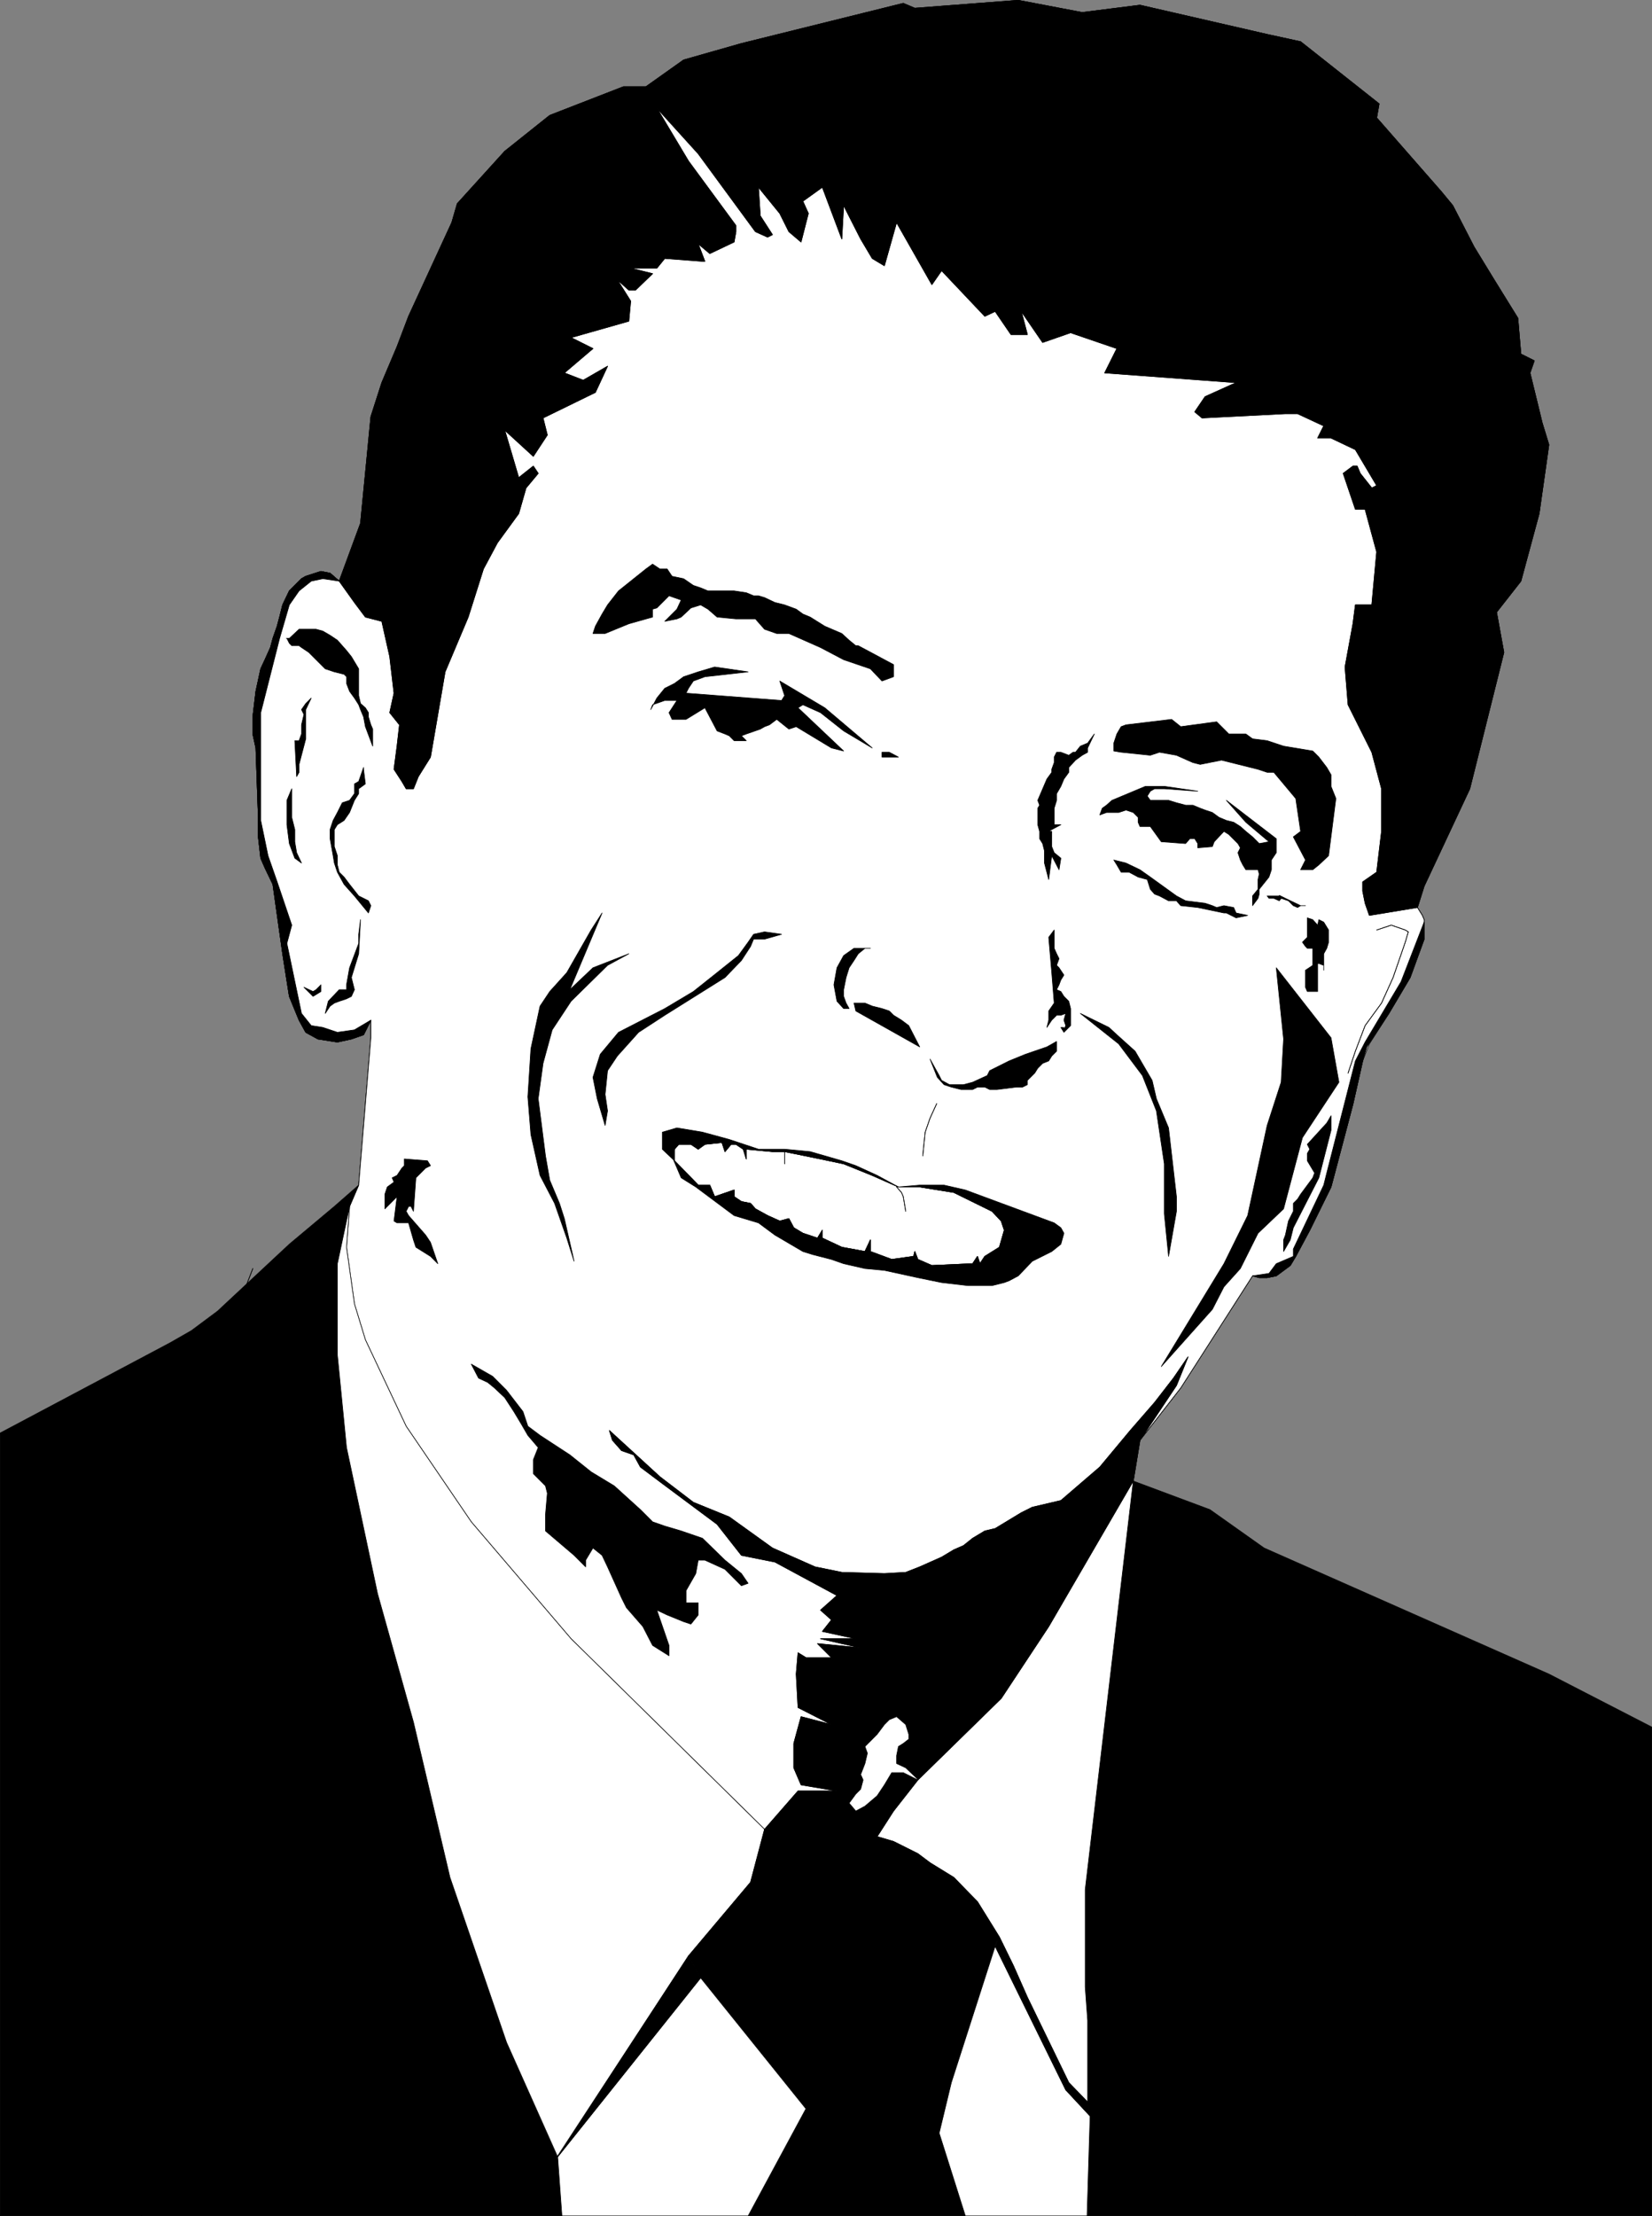 <?xml version="1.0" encoding="UTF-8" standalone="no"?>
<svg
   version="1.0"
   width="116.058mm"
   height="155.626mm"
   id="svg102"
   sodipodi:docname="40 Ronald Reagan.wmf"
   xmlns:inkscape="http://www.inkscape.org/namespaces/inkscape"
   xmlns:sodipodi="http://sodipodi.sourceforge.net/DTD/sodipodi-0.dtd"
   xmlns="http://www.w3.org/2000/svg"
   xmlns:svg="http://www.w3.org/2000/svg">
  <rect width="100%" height="100%" fill="#808080" stroke="none"/>
  <sodipodi:namedview
     id="namedview102"
     pagecolor="#ffffff"
     bordercolor="#000000"
     borderopacity="0.25"
     inkscape:showpageshadow="2"
     inkscape:pageopacity="0.0"
     inkscape:pagecheckerboard="0"
     inkscape:deskcolor="#d1d1d1"
     inkscape:document-units="mm" />
  <defs
     id="defs1">
    <pattern
       id="WMFhbasepattern"
       patternUnits="userSpaceOnUse"
       width="6"
       height="6"
       x="0"
       y="0" />
  </defs>
  <path
     style="fill:none;stroke:#000000;stroke-width:0.162px;stroke-linecap:round;stroke-linejoin:round;stroke-miterlimit:4;stroke-dasharray:none;stroke-opacity:1"
     d="m 376.361,240.852 1.293,2.101 0.485,1.131 v 5.171 l -3.716,10.18 -5.655,9.534 -5.816,8.888 -1.131,3.717 -2.585,11.473 -5.816,21.976 -5.655,11.473 -3.716,6.948 -1.454,2.424 -3.716,2.747 -2.423,0.485 h -2.1 l -1.777,-0.485 -12.117,18.906 -6.947,10.827 -10.825,13.897 -1.777,10.827 -22.457,38.62 -12.602,19.068 -22.134,21.653 -6.463,8.241 -4.362,6.787 -29.889,-1.939 -51.377,-50.578 -26.496,-31.026 -17.287,-25.37 -10.825,-22.946 -2.908,-9.534 -2.1,-15.028 0.808,-10.827 2.423,-5.656 3.231,-39.105 v -4.686 l -1.939,3.878 -3.231,1.131 -3.716,0.808 -5.17,-0.808 -3.231,-1.778 -1.777,-3.232 -2.585,-6.302 -1.777,-11.311 -2.585,-18.421 -2.1,-4.363 -1.131,-2.585 -0.646,-5.656 v -5.171 l -0.646,-18.421 -0.808,-3.717 v -4.525 l 0.808,-6.787 1.293,-5.979 1.131,-2.424 1.454,-3.232 0.646,-2.424 1.131,-3.232 0.646,-2.424 0.808,-3.232 1.777,-3.717 3.231,-3.232 1.131,-0.646 4.039,-1.293 2.423,0.485 2.423,2.101 5.655,-15.351 2.747,-28.278 2.908,-9.049 4.039,-9.534 3.07,-8.08 11.471,-24.885 1.454,-5.009 12.602,-13.897 11.956,-9.534 19.549,-7.595 h 5.978 l 10.017,-7.11 15.348,-4.363 42.976,-10.665 3.07,1.293 27.466,-2.101 16.964,3.232 15.348,-1.939 33.767,7.756 8.886,1.939 20.842,16.482 -0.646,3.717 17.126,19.553 3.07,3.717 5.655,10.988 5.332,8.726 6.301,10.18 0.808,9.534 3.554,1.778 -1.131,3.232 3.231,13.25 1.777,5.817 -2.585,18.26 -4.847,17.937 -6.463,8.241 1.939,10.665 -9.048,36.196 -12.117,25.855 -1.777,5.656"
     id="path1" />
  <path
     style="fill:none;stroke:#000000;stroke-width:0.162px;stroke-linecap:round;stroke-linejoin:round;stroke-miterlimit:4;stroke-dasharray:none;stroke-opacity:1"
     d="m 376.361,240.852 1.293,2.101 0.485,1.131 v 5.171 l -3.716,10.18 -5.655,9.534 -5.816,8.888 -1.131,3.717 -2.585,11.473 -5.816,21.976 -5.655,11.473 -3.716,6.948 -1.454,2.424 -3.716,2.747 -2.423,0.485 h -2.1 l -1.777,-0.485 -12.117,18.906 -6.947,10.827 -10.825,13.897 -1.777,10.827 -22.457,38.62 -12.602,19.068 -22.134,21.653 -6.463,8.241 -4.362,6.787 -29.889,-1.939 -51.377,-50.578 -26.496,-31.026 -17.287,-25.37 -10.825,-22.946 -2.908,-9.534 -2.1,-15.028 0.808,-10.827 2.423,-5.656 3.231,-39.105 v -4.686 l -1.939,3.878 -3.231,1.131 -3.716,0.808 -5.17,-0.808 -3.231,-1.778 -1.777,-3.232 -2.585,-6.302 -1.777,-11.311 -2.585,-18.421 -2.1,-4.363 -1.131,-2.585 -0.646,-5.656 v -5.171 l -0.646,-18.421 -0.808,-3.717 v -4.525 l 0.808,-6.787 1.293,-5.979 1.131,-2.424 1.454,-3.232 0.646,-2.424 1.131,-3.232 0.646,-2.424 0.808,-3.232 1.777,-3.717 3.231,-3.232 1.131,-0.646 4.039,-1.293 2.423,0.485 2.423,2.101 5.655,-15.351 2.747,-28.278 2.908,-9.049 4.039,-9.534 3.07,-8.08 11.471,-24.885 1.454,-5.009 12.602,-13.897 11.956,-9.534 19.549,-7.595 h 5.978 l 10.017,-7.11 15.348,-4.363 42.976,-10.665 3.07,1.293 27.466,-2.101 16.964,3.232 15.348,-1.939 33.767,7.756 8.886,1.939 20.842,16.482 -0.646,3.717 17.126,19.553 3.07,3.717 5.655,10.988 5.332,8.726 6.301,10.18 0.808,9.534 3.554,1.778 -1.131,3.232 3.231,13.25 1.777,5.817 -2.585,18.26 -4.847,17.937 -6.463,8.241 1.939,10.665 -9.048,36.196 -12.117,25.855 -1.777,5.656"
     id="path2" />
  <path
     style="fill:#ffffff;fill-opacity:1;fill-rule:evenodd;stroke:none"
     d="m 376.361,240.852 -12.763,2.101 -1.131,-3.232 -0.646,-3.232 v -2.424 l 3.716,-2.585 1.292,-10.827 v -11.311 l -2.585,-9.695 -3.07,-6.14 -3.231,-6.464 -0.808,-10.019 2.1,-11.473 0.646,-5.009 h 4.362 l 1.293,-14.058 -3.07,-11.311 h -2.585 l -3.231,-9.534 2.585,-1.939 h 1.131 l 0.808,1.939 3.07,3.878 1.293,-0.646 -5.655,-9.534 -6.463,-3.07 h -3.554 l 1.616,-3.232 -6.947,-3.232 h -3.231 l -22.134,1.131 -1.939,-1.616 2.747,-4.04 8.24,-3.717 -34.898,-2.585 3.231,-6.464 -12.279,-4.201 -7.432,2.585 -5.655,-8.241 1.616,6.14 h -4.362 l -4.201,-6.14 -2.747,1.293 -11.471,-12.119 -2.585,3.717 -9.371,-16.482 -3.231,11.473 -3.231,-1.939 -3.07,-5.171 -4.524,-8.888 -0.485,8.888 -5.17,-13.735 -5.17,3.717 1.454,3.232 -1.939,7.595 -3.231,-2.747 -2.423,-4.848 -5.655,-6.948 0.485,7.595 3.231,5.009 -1.292,0.646 -3.231,-1.454 -15.187,-20.684 -10.986,-12.119 8.401,14.058 12.602,17.129 v 1.616 l -0.485,2.747 -6.463,3.07 -3.07,-2.585 1.777,4.686 -10.663,-0.808 -2.1,2.585 h -6.947 l 5.816,1.454 -4.524,4.363 h -1.777 l -3.07,-2.747 3.554,5.656 -0.485,5.333 -15.348,4.363 5.816,2.909 -7.593,6.464 5.008,1.939 6.463,-3.717 -3.231,6.948 -13.894,6.787 1.131,4.525 -3.716,5.656 -7.593,-6.948 3.716,12.604 3.878,-3.07 1.292,1.939 -3.231,3.878 -1.939,6.787 -5.655,7.756 -3.716,6.948 -4.039,12.766 -6.139,14.543 -3.878,22.623 -3.231,5.171 -1.293,3.232 h -1.939 l -1.131,-1.939 -2.1,-3.232 0.808,-6.14 0.646,-5.656 -2.585,-3.232 1.131,-5.171 -1.131,-9.695 -2.1,-9.372 -4.362,-1.131 -2.908,-3.878 -4.039,-5.656 -2.423,-2.101 -2.423,-0.485 -4.039,1.293 -1.131,0.646 -3.231,3.232 -1.777,3.717 -0.808,3.232 -0.646,2.424 -1.131,3.232 -0.646,2.424 -1.454,3.232 -1.131,2.424 -1.293,5.979 -0.808,6.787 v 4.525 l 0.808,3.717 0.646,18.421 v 5.171 l 0.646,5.656 1.131,2.585 2.1,4.363 2.585,18.421 1.777,11.311 2.585,6.302 1.777,3.232 3.231,1.778 5.17,0.808 3.716,-0.808 3.231,-1.131 1.939,-3.878 v 4.686 l -3.231,39.105 -2.423,5.656 -0.808,10.827 2.1,15.028 2.908,9.534 10.825,22.946 17.287,25.37 26.496,31.026 51.377,50.578 8.886,-10.18 h 10.34 l -9.532,-1.616 -1.939,-4.525 v -6.464 l 1.939,-7.11 8.078,2.101 -8.886,-4.525 -0.485,-8.888 0.485,-5.656 2.1,1.293 h 6.786 l -3.716,-3.717 11.471,1.131 -10.663,-2.424 h 9.371 l -8.886,-1.939 2.423,-3.07 -2.908,-2.585 4.362,-3.878 -16.479,-8.888 -8.886,-1.778 -6.463,-8.241 -14.541,-10.827 -5.816,-4.363 -1.777,-3.232 -3.231,-1.131 -2.423,-2.747 -0.808,-2.585 13.41,12.281 8.886,6.787 9.532,3.878 11.471,8.241 11.309,5.009 7.109,1.454 11.309,0.323 5.655,-0.323 3.716,-1.454 5.816,-2.585 3.231,-1.939 2.585,-1.131 2.423,-1.939 3.231,-1.939 2.747,-0.646 6.947,-4.201 2.908,-1.454 7.593,-1.778 10.34,-8.888 8.078,-9.695 6.463,-7.433 5.008,-6.464 3.878,-5.656 -3.07,7.595 -9.694,14.543 10.825,-13.897 6.947,-10.827 12.117,-18.906 1.777,0.485 h 2.1 l 2.423,-0.485 3.716,-2.747 1.454,-2.424 3.716,-6.948 5.655,-11.473 5.816,-21.976 2.585,-11.473 1.777,-4.525 5.17,-8.08 5.655,-9.534 3.716,-10.18 v -5.171 l -0.485,-1.131 -1.293,-2.101 z"
     id="path3" />
  <path
     style="fill:none;stroke:#000000;stroke-width:0.162px;stroke-linecap:round;stroke-linejoin:round;stroke-miterlimit:4;stroke-dasharray:none;stroke-opacity:1"
     d="m 376.361,240.852 -12.763,2.101 -1.131,-3.232 -0.646,-3.232 v -2.424 l 3.716,-2.585 1.292,-10.827 v -11.311 l -2.585,-9.695 -3.07,-6.14 -3.231,-6.464 -0.808,-10.019 2.1,-11.473 0.646,-5.009 h 4.362 l 1.293,-14.058 -3.07,-11.311 h -2.585 l -3.231,-9.534 2.585,-1.939 h 1.131 l 0.808,1.939 3.07,3.878 1.293,-0.646 -5.655,-9.534 -6.463,-3.07 h -3.554 l 1.616,-3.232 -6.947,-3.232 h -3.231 l -22.134,1.131 -1.939,-1.616 2.747,-4.04 8.24,-3.717 -34.898,-2.585 3.231,-6.464 -12.279,-4.201 -7.432,2.585 -5.655,-8.241 1.616,6.14 h -4.362 l -4.201,-6.14 -2.747,1.293 -11.471,-12.119 -2.585,3.717 -9.371,-16.482 -3.231,11.473 -3.231,-1.939 -3.07,-5.171 -4.524,-8.888 -0.485,8.888 -5.17,-13.735 -5.17,3.717 1.454,3.232 -1.939,7.595 -3.231,-2.747 -2.423,-4.848 -5.655,-6.948 0.485,7.595 3.231,5.009 -1.292,0.646 -3.231,-1.454 -15.187,-20.684 -10.986,-12.119 8.401,14.058 12.602,17.129 v 1.616 l -0.485,2.747 -6.463,3.07 -3.07,-2.585 1.777,4.686 -10.663,-0.808 -2.1,2.585 h -6.947 l 5.816,1.454 -4.524,4.363 h -1.777 l -3.07,-2.747 3.554,5.656 -0.485,5.333 -15.348,4.363 5.816,2.909 -7.593,6.464 5.008,1.939 6.463,-3.717 -3.231,6.948 -13.894,6.787 1.131,4.525 -3.716,5.656 -7.593,-6.948 3.716,12.604 3.878,-3.07 1.292,1.939 -3.231,3.878 -1.939,6.787 -5.655,7.756 -3.716,6.948 -4.039,12.766 -6.139,14.543 -3.878,22.623 -3.231,5.171 -1.293,3.232 h -1.939 l -1.131,-1.939 -2.1,-3.232 0.808,-6.14 0.646,-5.656 -2.585,-3.232 1.131,-5.171 -1.131,-9.695 -2.1,-9.372 -4.362,-1.131 -2.908,-3.878 -4.039,-5.656 -2.423,-2.101 -2.423,-0.485 -4.039,1.293 -1.131,0.646 -3.231,3.232 -1.777,3.717 -0.808,3.232 -0.646,2.424 -1.131,3.232 -0.646,2.424 -1.454,3.232 -1.131,2.424 -1.293,5.979 -0.808,6.787 v 4.525 l 0.808,3.717 0.646,18.421 v 5.171 l 0.646,5.656 1.131,2.585 2.1,4.363 2.585,18.421 1.777,11.311 2.585,6.302 1.777,3.232 3.231,1.778 5.17,0.808 3.716,-0.808 3.231,-1.131 1.939,-3.878 v 4.686 l -3.231,39.105 -2.423,5.656 -0.808,10.827 2.1,15.028 2.908,9.534 10.825,22.946 17.287,25.37 26.496,31.026 51.377,50.578 8.886,-10.18 h 10.34 l -9.532,-1.616 -1.939,-4.525 v -6.464 l 1.939,-7.11 8.078,2.101 -8.886,-4.525 -0.485,-8.888 0.485,-5.656 2.1,1.293 h 6.786 l -3.716,-3.717 11.471,1.131 -10.663,-2.424 h 9.371 l -8.886,-1.939 2.423,-3.07 -2.908,-2.585 4.362,-3.878 -16.479,-8.888 -8.886,-1.778 -6.463,-8.241 -14.541,-10.827 -5.816,-4.363 -1.777,-3.232 -3.231,-1.131 -2.423,-2.747 -0.808,-2.585 13.41,12.281 8.886,6.787 9.532,3.878 11.471,8.241 11.309,5.009 7.109,1.454 11.309,0.323 5.655,-0.323 3.716,-1.454 5.816,-2.585 3.231,-1.939 2.585,-1.131 2.423,-1.939 3.231,-1.939 2.747,-0.646 6.947,-4.201 2.908,-1.454 7.593,-1.778 10.34,-8.888 8.078,-9.695 6.463,-7.433 5.008,-6.464 3.878,-5.656 -3.07,7.595 -9.694,14.543 10.825,-13.897 6.947,-10.827 12.117,-18.906 1.777,0.485 h 2.1 l 2.423,-0.485 3.716,-2.747 1.454,-2.424 3.716,-6.948 5.655,-11.473 5.816,-21.976 2.585,-11.473 1.777,-4.525 5.17,-8.08 5.655,-9.534 3.716,-10.18 v -5.171 l -0.485,-1.131 -1.293,-2.101 v 0"
     id="path4" />
  <path
     style="fill:#000000;fill-opacity:1;fill-rule:evenodd;stroke:none"
     d="m 376.361,240.852 1.777,-5.656 12.117,-25.855 9.048,-36.196 -1.939,-10.665 6.463,-8.241 4.847,-17.937 2.585,-18.26 -1.777,-5.817 -3.231,-13.25 1.131,-3.232 -3.554,-1.778 -0.808,-9.534 -6.301,-10.18 -5.332,-8.726 -5.655,-10.988 -3.07,-3.717 -17.126,-19.553 0.646,-3.717 L 345.341,11.069 336.455,9.13 302.689,1.374 287.34,3.313 270.376,0.081 242.91,2.181 239.841,0.889 196.865,11.554 l -15.348,4.363 -10.017,7.11 h -5.978 l -19.549,7.595 -11.956,9.534 -12.602,13.897 -1.454,5.009 -11.471,24.885 -3.07,8.08 -4.039,9.534 -2.908,9.049 -2.747,28.278 -5.655,15.351 4.039,5.656 2.908,3.878 4.362,1.131 2.1,9.372 1.131,9.695 -1.131,5.171 2.585,3.232 -0.646,5.656 -0.808,6.14 2.1,3.232 1.131,1.939 h 1.939 l 1.293,-3.232 3.231,-5.171 3.878,-22.623 6.139,-14.543 4.039,-12.766 3.716,-6.948 5.655,-7.756 1.939,-6.787 3.231,-3.878 -1.292,-1.939 -3.878,3.07 -3.716,-12.604 7.593,6.948 3.716,-5.656 -1.131,-4.525 13.894,-6.787 3.231,-6.948 -6.463,3.717 -5.008,-1.939 7.593,-6.464 -5.816,-2.909 15.348,-4.363 0.485,-5.333 -3.554,-5.656 3.07,2.747 h 1.777 l 4.524,-4.363 -5.816,-1.454 h 6.947 l 2.1,-2.585 10.663,0.808 -1.777,-4.686 3.07,2.585 6.463,-3.07 0.485,-2.747 v -1.616 l -12.602,-17.129 -8.401,-14.058 10.986,12.119 15.187,20.684 3.231,1.454 1.292,-0.646 -3.231,-5.009 -0.485,-7.595 5.655,6.948 2.423,4.848 3.231,2.747 1.939,-7.595 -1.454,-3.232 5.17,-3.717 5.17,13.735 0.485,-8.888 4.524,8.888 3.07,5.171 3.231,1.939 3.231,-11.473 9.371,16.482 2.585,-3.717 11.471,12.119 2.747,-1.293 4.201,6.14 h 4.362 l -1.616,-6.14 5.655,8.241 7.432,-2.585 12.279,4.201 -3.231,6.464 34.898,2.585 -8.24,3.717 -2.747,4.04 1.939,1.616 22.134,-1.131 h 3.231 l 6.947,3.232 -1.616,3.232 h 3.554 l 6.463,3.07 5.655,9.534 -1.293,0.646 -3.07,-3.878 -0.808,-1.939 h -1.131 l -2.585,1.939 3.231,9.534 h 2.585 l 3.07,11.311 -1.293,14.058 h -4.362 l -0.646,5.009 -2.1,11.473 0.808,10.019 3.231,6.464 3.07,6.14 2.585,9.695 v 11.311 l -1.292,10.827 -3.716,2.585 v 2.424 l 0.646,3.232 1.131,3.232 12.763,-2.101 z"
     id="path5" />
  <path
     style="fill:none;stroke:#000000;stroke-width:0.162px;stroke-linecap:round;stroke-linejoin:round;stroke-miterlimit:4;stroke-dasharray:none;stroke-opacity:1"
     d="m 376.361,240.852 1.777,-5.656 12.117,-25.855 9.048,-36.196 -1.939,-10.665 6.463,-8.241 4.847,-17.937 2.585,-18.26 -1.777,-5.817 -3.231,-13.25 1.131,-3.232 -3.554,-1.778 -0.808,-9.534 -6.301,-10.18 -5.332,-8.726 -5.655,-10.988 -3.07,-3.717 -17.126,-19.553 0.646,-3.717 L 345.341,11.069 336.455,9.13 302.689,1.374 287.34,3.313 270.376,0.081 242.91,2.181 239.841,0.889 196.865,11.554 l -15.348,4.363 -10.017,7.11 h -5.978 l -19.549,7.595 -11.956,9.534 -12.602,13.897 -1.454,5.009 -11.471,24.885 -3.07,8.08 -4.039,9.534 -2.908,9.049 -2.747,28.278 -5.655,15.351 4.039,5.656 2.908,3.878 4.362,1.131 2.1,9.372 1.131,9.695 -1.131,5.171 2.585,3.232 -0.646,5.656 -0.808,6.14 2.1,3.232 1.131,1.939 h 1.939 l 1.293,-3.232 3.231,-5.171 3.878,-22.623 6.139,-14.543 4.039,-12.766 3.716,-6.948 5.655,-7.756 1.939,-6.787 3.231,-3.878 -1.292,-1.939 -3.878,3.07 -3.716,-12.604 7.593,6.948 3.716,-5.656 -1.131,-4.525 13.894,-6.787 3.231,-6.948 -6.463,3.717 -5.008,-1.939 7.593,-6.464 -5.816,-2.909 15.348,-4.363 0.485,-5.333 -3.554,-5.656 3.07,2.747 h 1.777 l 4.524,-4.363 -5.816,-1.454 h 6.947 l 2.1,-2.585 10.663,0.808 -1.777,-4.686 3.07,2.585 6.463,-3.07 0.485,-2.747 v -1.616 l -12.602,-17.129 -8.401,-14.058 10.986,12.119 15.187,20.684 3.231,1.454 1.292,-0.646 -3.231,-5.009 -0.485,-7.595 5.655,6.948 2.423,4.848 3.231,2.747 1.939,-7.595 -1.454,-3.232 5.17,-3.717 5.17,13.735 0.485,-8.888 4.524,8.888 3.07,5.171 3.231,1.939 3.231,-11.473 9.371,16.482 2.585,-3.717 11.471,12.119 2.747,-1.293 4.201,6.14 h 4.362 l -1.616,-6.14 5.655,8.241 7.432,-2.585 12.279,4.201 -3.231,6.464 34.898,2.585 -8.24,3.717 -2.747,4.04 1.939,1.616 22.134,-1.131 h 3.231 l 6.947,3.232 -1.616,3.232 h 3.554 l 6.463,3.07 5.655,9.534 -1.293,0.646 -3.07,-3.878 -0.808,-1.939 h -1.131 l -2.585,1.939 3.231,9.534 h 2.585 l 3.07,11.311 -1.293,14.058 h -4.362 l -0.646,5.009 -2.1,11.473 0.808,10.019 3.231,6.464 3.07,6.14 2.585,9.695 v 11.311 l -1.292,10.827 -3.716,2.585 v 2.424 l 0.646,3.232 1.131,3.232 12.763,-2.101 v 0"
     id="path6" />
  <path
     style="fill:#000000;fill-opacity:1;fill-rule:evenodd;stroke:none"
     d="m 147.911,572.437 -13.41,-30.379 -15.025,-43.791 -9.694,-41.206 -9.532,-34.096 -8.24,-38.782 -2.423,-24.562 v -24.239 l 3.231,-15.19 2.423,-5.656 -6.463,5.656 -11.956,10.019 -19.064,17.775 -6.947,5.171 -5.655,3.232 -45.076,23.915 V 588.111 H 149.204 l -1.131,-15.674 v 0 z"
     id="path7" />
  <path
     style="fill:none;stroke:#000000;stroke-width:0.162px;stroke-linecap:round;stroke-linejoin:round;stroke-miterlimit:4;stroke-dasharray:none;stroke-opacity:1"
     d="m 147.911,572.437 -13.41,-30.379 -15.025,-43.791 -9.694,-41.206 -9.532,-34.096 -8.24,-38.782 -2.423,-24.562 v -24.239 l 3.231,-15.19 2.423,-5.656 -6.463,5.656 -11.956,10.019 -19.064,17.775 -6.947,5.171 -5.655,3.232 -45.076,23.915 V 588.111 H 149.204 l -1.131,-15.674 v 0"
     id="path8" />
  <path
     style="fill:#ffffff;fill-opacity:1;fill-rule:evenodd;stroke:none"
     d="m 147.911,572.437 34.898,-53.325 16.479,-19.553 3.716,-14.058 -51.377,-50.578 -26.496,-31.026 -17.287,-25.37 -10.825,-22.946 -2.908,-9.534 -2.1,-15.028 0.808,-10.827 -3.231,15.19 v 24.239 l 2.423,24.562 8.24,38.782 9.532,34.096 9.694,41.206 15.025,43.791 13.571,30.379 v 0 z"
     id="path9" />
  <path
     style="fill:none;stroke:#000000;stroke-width:0.162px;stroke-linecap:round;stroke-linejoin:round;stroke-miterlimit:4;stroke-dasharray:none;stroke-opacity:1"
     d="m 147.911,572.437 34.898,-53.325 16.479,-19.553 3.716,-14.058 -51.377,-50.578 -26.496,-31.026 -17.287,-25.37 -10.825,-22.946 -2.908,-9.534 -2.1,-15.028 0.808,-10.827 -3.231,15.19 v 24.239 l 2.423,24.562 8.24,38.782 9.532,34.096 9.694,41.206 15.025,43.791 13.571,30.379 v 0"
     id="path10" />
  <path
     style="fill:#000000;fill-opacity:1;fill-rule:evenodd;stroke:none"
     d="m 300.911,393.07 -12.763,108.428 v 25.855 l 0.646,8.888 v 21.653 l 0.646,3.717 -0.646,26.501 H 438.563 V 458.353 L 411.259,444.295 335.647,410.845 321.268,400.665 Z"
     id="path11" />
  <path
     style="fill:none;stroke:#000000;stroke-width:0.162px;stroke-linecap:round;stroke-linejoin:round;stroke-miterlimit:4;stroke-dasharray:none;stroke-opacity:1"
     d="m 300.911,393.07 -12.763,108.428 v 25.855 l 0.646,8.888 v 21.653 l 0.646,3.717 -0.646,26.501 H 438.563 V 458.353 L 411.259,444.295 335.647,410.845 321.268,400.665 300.911,393.07 v 0"
     id="path12" />
  <path
     style="fill:#ffffff;fill-opacity:1;fill-rule:evenodd;stroke:none"
     d="m 300.911,393.07 -22.457,38.62 -12.602,19.068 -22.134,21.653 -6.463,8.241 -4.362,6.787 4.362,1.293 6.463,3.232 3.231,2.424 6.301,3.878 6.301,6.464 5.816,9.372 3.716,7.595 3.716,8.403 10.986,22.623 5.008,5.171 v -21.653 l -0.646,-8.888 v -25.855 z"
     id="path13" />
  <path
     style="fill:none;stroke:#000000;stroke-width:0.162px;stroke-linecap:round;stroke-linejoin:round;stroke-miterlimit:4;stroke-dasharray:none;stroke-opacity:1"
     d="m 300.911,393.07 -22.457,38.62 -12.602,19.068 -22.134,21.653 -6.463,8.241 -4.362,6.787 4.362,1.293 6.463,3.232 3.231,2.424 6.301,3.878 6.301,6.464 5.816,9.372 3.716,7.595 3.716,8.403 10.986,22.623 5.008,5.171 v -21.653 l -0.646,-8.888 v -25.855 l 12.763,-108.428 v 0"
     id="path14" />
  <path
     style="fill:#000000;fill-opacity:1;fill-rule:evenodd;stroke:none"
     d="m 302.689,382.244 9.694,-14.543 3.07,-7.595 -3.878,5.656 -5.008,6.464 -6.463,7.433 -8.078,9.695 -10.34,8.888 -7.593,1.778 -2.908,1.454 -6.947,4.201 -2.747,0.646 -3.231,1.939 -2.423,1.939 -2.585,1.131 -3.231,1.939 -5.816,2.585 -3.716,1.454 -5.655,0.323 -11.309,-0.323 -7.109,-1.454 -11.309,-5.009 -11.471,-8.241 -9.532,-3.878 -8.886,-6.787 -13.41,-12.281 0.808,2.585 2.423,2.747 3.231,1.131 1.777,3.232 5.816,4.363 14.541,10.827 6.463,8.241 8.886,1.778 16.479,8.888 -4.362,3.878 2.908,2.585 -2.423,3.07 8.886,1.939 h -9.371 l 10.663,2.424 -11.471,-1.131 3.716,3.717 h -6.786 l -2.1,-1.293 -0.485,5.656 0.485,8.888 8.886,4.525 -8.078,-2.101 -1.939,7.11 v 6.464 l 1.939,4.525 9.532,1.616 h -10.34 l -8.886,10.18 29.889,1.939 4.362,-6.787 6.463,-8.241 -3.878,-1.939 h -3.07 l -1.939,3.232 -1.939,2.909 -3.231,2.747 -2.423,1.293 -1.777,-2.101 1.777,-2.424 1.292,-1.293 0.646,-2.424 -0.646,-1.454 1.131,-2.909 0.646,-2.747 -0.646,-1.778 3.231,-3.232 1.939,-2.585 1.292,-1.293 1.939,-0.808 2.423,2.101 0.808,2.585 v 1.293 l -1.454,1.131 -1.293,0.808 -0.485,2.424 v 2.101 l 2.423,1.131 3.231,3.232 22.134,-21.653 12.602,-19.068 22.457,-38.62 1.777,-10.827 z"
     id="path15" />
  <path
     style="fill:none;stroke:#000000;stroke-width:0.162px;stroke-linecap:round;stroke-linejoin:round;stroke-miterlimit:4;stroke-dasharray:none;stroke-opacity:1"
     d="m 302.689,382.244 9.694,-14.543 3.07,-7.595 -3.878,5.656 -5.008,6.464 -6.463,7.433 -8.078,9.695 -10.34,8.888 -7.593,1.778 -2.908,1.454 -6.947,4.201 -2.747,0.646 -3.231,1.939 -2.423,1.939 -2.585,1.131 -3.231,1.939 -5.816,2.585 -3.716,1.454 -5.655,0.323 -11.309,-0.323 -7.109,-1.454 -11.309,-5.009 -11.471,-8.241 -9.532,-3.878 -8.886,-6.787 -13.41,-12.281 0.808,2.585 2.423,2.747 3.231,1.131 1.777,3.232 5.816,4.363 14.541,10.827 6.463,8.241 8.886,1.778 16.479,8.888 -4.362,3.878 2.908,2.585 -2.423,3.07 8.886,1.939 h -9.371 l 10.663,2.424 -11.471,-1.131 3.716,3.717 h -6.786 l -2.1,-1.293 -0.485,5.656 0.485,8.888 8.886,4.525 -8.078,-2.101 -1.939,7.11 v 6.464 l 1.939,4.525 9.532,1.616 h -10.34 l -8.886,10.18 29.889,1.939 4.362,-6.787 6.463,-8.241 -3.878,-1.939 h -3.07 l -1.939,3.232 -1.939,2.909 -3.231,2.747 -2.423,1.293 -1.777,-2.101 1.777,-2.424 1.292,-1.293 0.646,-2.424 -0.646,-1.454 1.131,-2.909 0.646,-2.747 -0.646,-1.778 3.231,-3.232 1.939,-2.585 1.292,-1.293 1.939,-0.808 2.423,2.101 0.808,2.585 v 1.293 l -1.454,1.131 -1.293,0.808 -0.485,2.424 v 2.101 l 2.423,1.131 3.231,3.232 22.134,-21.653 12.602,-19.068 22.457,-38.62 1.777,-10.827 v 0"
     id="path16" />
  <path
     style="fill:#000000;fill-opacity:1;fill-rule:evenodd;stroke:none"
     d="m 98.473,270.746 -4.362,2.585 -4.524,0.646 -3.878,-1.293 -3.07,-0.485 -2.585,-3.232 -3.878,-18.583 1.293,-4.848 -3.878,-11.473 -2.423,-6.948 -1.939,-9.372 v -28.602 l 5.008,-19.714 2.585,-8.888 2.585,-3.717 3.231,-2.585 3.07,-0.646 4.362,0.646 -2.423,-2.101 -2.423,-0.485 -4.039,1.293 -1.131,0.646 -3.231,3.232 -1.777,3.717 -0.808,3.232 -0.646,2.424 -1.131,3.232 -0.646,2.424 -1.454,3.232 -1.131,2.424 -1.293,5.979 -0.808,6.787 v 4.525 l 0.808,3.717 0.646,18.421 v 5.171 l 0.646,5.656 1.131,2.585 2.1,4.363 2.585,18.421 1.777,11.311 2.585,6.302 1.777,3.232 3.231,1.778 5.17,0.808 3.716,-0.808 3.231,-1.131 1.939,-3.878 z"
     id="path17" />
  <path
     style="fill:none;stroke:#000000;stroke-width:0.162px;stroke-linecap:round;stroke-linejoin:round;stroke-miterlimit:4;stroke-dasharray:none;stroke-opacity:1"
     d="m 98.473,270.746 -4.362,2.585 -4.524,0.646 -3.878,-1.293 -3.07,-0.485 -2.585,-3.232 -3.878,-18.583 1.293,-4.848 -3.878,-11.473 -2.423,-6.948 -1.939,-9.372 v -28.602 l 5.008,-19.714 2.585,-8.888 2.585,-3.717 3.231,-2.585 3.07,-0.646 4.362,0.646 -2.423,-2.101 -2.423,-0.485 -4.039,1.293 -1.131,0.646 -3.231,3.232 -1.777,3.717 -0.808,3.232 -0.646,2.424 -1.131,3.232 -0.646,2.424 -1.454,3.232 -1.131,2.424 -1.293,5.979 -0.808,6.787 v 4.525 l 0.808,3.717 0.646,18.421 v 5.171 l 0.646,5.656 1.131,2.585 2.1,4.363 2.585,18.421 1.777,11.311 2.585,6.302 1.777,3.232 3.231,1.778 5.17,0.808 3.716,-0.808 3.231,-1.131 1.939,-3.878 v 0"
     id="path18" />
  <path
     style="fill:#000000;fill-opacity:1;fill-rule:evenodd;stroke:none"
     d="m 264.075,516.526 1.293,-2.424 -5.816,-9.372 -6.301,-6.464 -6.301,-3.878 -3.231,-2.424 -6.463,-3.232 -4.362,-1.293 -29.889,-1.939 -3.716,14.058 -16.479,19.553 3.231,5.817 27.95,34.742 -15.348,28.44 h 57.678 l -6.947,-21.976 3.231,-13.412 11.633,-36.196 v 0 z"
     id="path19" />
  <path
     style="fill:none;stroke:#000000;stroke-width:0.162px;stroke-linecap:round;stroke-linejoin:round;stroke-miterlimit:4;stroke-dasharray:none;stroke-opacity:1"
     d="m 264.075,516.526 1.293,-2.424 -5.816,-9.372 -6.301,-6.464 -6.301,-3.878 -3.231,-2.424 -6.463,-3.232 -4.362,-1.293 -29.889,-1.939 -3.716,14.058 -16.479,19.553 3.231,5.817 27.95,34.742 -15.348,28.44 h 57.678 l -6.947,-21.976 3.231,-13.412 11.633,-36.196 v 0"
     id="path20" />
  <path
     style="fill:#000000;fill-opacity:1;fill-rule:evenodd;stroke:none"
     d="m 338.879,256.849 1.939,18.906 -0.646,11.473 -3.716,11.473 -5.17,23.915 -6.301,12.766 -16.641,27.309 13.571,-15.19 3.07,-5.979 4.362,-4.848 4.685,-9.372 6.786,-6.464 5.008,-18.906 9.694,-14.705 -2.1,-11.796 -14.541,-18.583 z"
     id="path21" />
  <path
     style="fill:none;stroke:#000000;stroke-width:0.162px;stroke-linecap:round;stroke-linejoin:round;stroke-miterlimit:4;stroke-dasharray:none;stroke-opacity:1"
     d="m 338.879,256.849 1.939,18.906 -0.646,11.473 -3.716,11.473 -5.17,23.915 -6.301,12.766 -16.641,27.309 13.571,-15.19 3.07,-5.979 4.362,-4.848 4.685,-9.372 6.786,-6.464 5.008,-18.906 9.694,-14.705 -2.1,-11.796 -14.541,-18.583 v 0"
     id="path22" />
  <path
     style="fill:#000000;fill-opacity:1;fill-rule:evenodd;stroke:none"
     d="m 178.931,308.073 1.939,4.525 3.878,2.424 10.178,7.595 6.463,1.939 4.362,3.232 7.432,4.363 2.585,0.808 5.008,1.293 3.231,1.131 5.655,1.293 5.17,0.485 8.886,1.939 6.301,1.293 6.947,0.808 h 6.463 l 3.231,-0.808 1.293,-0.485 2.423,-1.293 3.716,-3.878 5.17,-2.585 2.423,-1.939 0.808,-2.909 -0.808,-1.454 -1.777,-1.293 -23.588,-8.726 -5.655,-1.293 h -6.463 l -5.655,0.485 h 5.655 l 9.048,1.454 10.178,5.009 2.423,2.585 0.808,2.424 -1.292,4.525 -3.878,2.424 -1.292,1.939 -0.646,-1.939 -1.292,1.939 -10.825,0.485 -3.716,-1.616 -0.808,-2.101 -0.323,1.293 -5.816,0.808 -5.655,-2.101 v -3.07 l -1.454,3.07 -6.139,-1.131 -5.17,-2.424 v -2.101 l -1.292,2.101 -3.878,-1.293 -2.423,-1.454 -1.292,-2.424 -2.423,0.646 -3.231,-1.454 -3.231,-1.778 -1.292,-1.454 -2.423,-0.485 -1.939,-1.293 v -1.778 l -5.17,1.778 -1.292,-3.07 h -3.07 l -6.301,-6.464 v 0 z"
     id="path23" />
  <path
     style="fill:none;stroke:#000000;stroke-width:0.162px;stroke-linecap:round;stroke-linejoin:round;stroke-miterlimit:4;stroke-dasharray:none;stroke-opacity:1"
     d="m 178.931,308.073 1.939,4.525 3.878,2.424 10.178,7.595 6.463,1.939 4.362,3.232 7.432,4.363 2.585,0.808 5.008,1.293 3.231,1.131 5.655,1.293 5.17,0.485 8.886,1.939 6.301,1.293 6.947,0.808 h 6.463 l 3.231,-0.808 1.293,-0.485 2.423,-1.293 3.716,-3.878 5.17,-2.585 2.423,-1.939 0.808,-2.909 -0.808,-1.454 -1.777,-1.293 -23.588,-8.726 -5.655,-1.293 h -6.463 l -5.655,0.485 h 5.655 l 9.048,1.454 10.178,5.009 2.423,2.585 0.808,2.424 -1.292,4.525 -3.878,2.424 -1.292,1.939 -0.646,-1.939 -1.292,1.939 -10.825,0.485 -3.716,-1.616 -0.808,-2.101 -0.323,1.293 -5.816,0.808 -5.655,-2.101 v -3.07 l -1.454,3.07 -6.139,-1.131 -5.17,-2.424 v -2.101 l -1.292,2.101 -3.878,-1.293 -2.423,-1.454 -1.292,-2.424 -2.423,0.646 -3.231,-1.454 -3.231,-1.778 -1.292,-1.454 -2.423,-0.485 -1.939,-1.293 v -1.778 l -5.17,1.778 -1.292,-3.07 h -3.07 l -6.301,-6.464 v 0"
     id="path24" />
  <path
     style="fill:#000000;fill-opacity:1;fill-rule:evenodd;stroke:none"
     d="m 378.139,244.73 -6.139,15.836 -9.532,15.998 -2.585,5.009 -7.593,29.733 -0.808,3.232 -8.078,16.967 v 1.939 l -4.524,1.939 -1.939,2.585 -4.362,0.646 1.777,0.485 h 2.1 l 2.423,-0.485 3.716,-2.747 1.454,-2.424 3.716,-6.948 5.655,-11.473 5.816,-21.976 2.585,-11.473 1.131,-3.717 5.816,-8.888 5.655,-9.534 3.716,-10.18 z"
     id="path25" />
  <path
     style="fill:none;stroke:#000000;stroke-width:0.162px;stroke-linecap:round;stroke-linejoin:round;stroke-miterlimit:4;stroke-dasharray:none;stroke-opacity:1"
     d="m 378.139,244.73 -6.139,15.836 -9.532,15.998 -2.585,5.009 -7.593,29.733 -0.808,3.232 -8.078,16.967 v 1.939 l -4.524,1.939 -1.939,2.585 -4.362,0.646 1.777,0.485 h 2.1 l 2.423,-0.485 3.716,-2.747 1.454,-2.424 3.716,-6.948 5.655,-11.473 5.816,-21.976 2.585,-11.473 1.131,-3.717 5.816,-8.888 5.655,-9.534 3.716,-10.18 v -4.525 0"
     id="path26" />
  <path
     style="fill:#000000;fill-opacity:1;fill-rule:evenodd;stroke:none"
     d="m 150.496,258.142 6.463,-11.311 2.908,-4.525 -8.563,20.36 6.139,-5.817 9.532,-3.717 -5.655,3.07 -9.694,9.534 -5.008,7.595 -2.423,8.888 -1.293,9.372 1.939,15.19 1.131,6.464 2.585,6.14 1.293,4.04 2.585,11.311 -1.939,-6.14 -3.231,-9.211 -3.878,-7.433 -2.423,-10.827 -0.808,-10.019 0.808,-12.766 2.423,-11.311 2.585,-3.878 z"
     id="path27" />
  <path
     style="fill:none;stroke:#000000;stroke-width:0.162px;stroke-linecap:round;stroke-linejoin:round;stroke-miterlimit:4;stroke-dasharray:none;stroke-opacity:1"
     d="m 150.496,258.142 6.463,-11.311 2.908,-4.525 -8.563,20.36 6.139,-5.817 9.532,-3.717 -5.655,3.07 -9.694,9.534 -5.008,7.595 -2.423,8.888 -1.293,9.372 1.939,15.19 1.131,6.464 2.585,6.14 1.293,4.04 2.585,11.311 -1.939,-6.14 -3.231,-9.211 -3.878,-7.433 -2.423,-10.827 -0.808,-10.019 0.808,-12.766 2.423,-11.311 2.585,-3.878 4.524,-5.009 v 0"
     id="path28" />
  <path
     style="fill:none;stroke:#000000;stroke-width:0.162px;stroke-linecap:round;stroke-linejoin:round;stroke-miterlimit:4;stroke-dasharray:none;stroke-opacity:1"
     d="m 208.336,305.65 h -3.231 l -6.947,-0.646 v 2.585 l -0.808,-2.585 -1.939,-1.293 h -1.292 l -1.616,1.939 -0.808,-2.424 -4.524,0.485 -1.777,1.293 -1.939,-1.293 h -3.231 l -1.131,1.293 v 3.07 l 6.301,6.464 h 3.07 l 1.292,3.07 5.17,-1.778 v 1.778 l 1.939,1.293 2.423,0.485 1.292,1.454 3.231,1.778 3.231,1.454 2.423,-0.646 1.292,2.424 2.423,1.454 3.878,1.293 1.292,-2.101 v 2.101 l 5.17,2.424 6.139,1.131 1.454,-3.07 v 3.07 l 5.655,2.101 5.816,-0.808 0.323,-1.293 0.808,2.101 3.716,1.616 10.825,-0.485 1.292,-1.939 0.646,1.939 1.292,-1.939 3.878,-2.424 1.292,-4.525 -0.808,-2.424 -2.423,-2.585 -10.178,-5.009 -9.048,-1.454 h -5.655 l -6.947,-3.07 -7.593,-3.07 -6.139,-1.293 -7.109,-1.454 -2.423,-0.485"
     id="path29" />
  <path
     style="fill:none;stroke:#000000;stroke-width:0.162px;stroke-linecap:round;stroke-linejoin:round;stroke-miterlimit:4;stroke-dasharray:none;stroke-opacity:1"
     d="m 208.336,305.65 h -3.231 l -6.947,-0.646 v 2.585 l -0.808,-2.585 -1.939,-1.293 h -1.292 l -1.616,1.939 -0.808,-2.424 -4.524,0.485 -1.777,1.293 -1.939,-1.293 h -3.231 l -1.131,1.293 v 3.07 l 6.301,6.464 h 3.07 l 1.292,3.07 5.17,-1.778 v 1.778 l 1.939,1.293 2.423,0.485 1.292,1.454 3.231,1.778 3.231,1.454 2.423,-0.646 1.292,2.424 2.423,1.454 3.878,1.293 1.292,-2.101 v 2.101 l 5.17,2.424 6.139,1.131 1.454,-3.07 v 3.07 l 5.655,2.101 5.816,-0.808 0.323,-1.293 0.808,2.101 3.716,1.616 10.825,-0.485 1.292,-1.939 0.646,1.939 1.292,-1.939 3.878,-2.424 1.292,-4.525 -0.808,-2.424 -2.423,-2.585 -10.178,-5.009 -9.048,-1.454 h -5.655 l -6.947,-3.07 -7.593,-3.07 -6.139,-1.293 -7.109,-1.454 -2.423,-0.485"
     id="path30" />
  <path
     style="fill:#ffffff;fill-opacity:1;fill-rule:evenodd;stroke:none"
     d="m 288.633,588.111 0.808,-26.501 -6.463,-6.948 -18.741,-38.136 -11.633,36.196 -3.231,13.412 6.947,21.976 h 32.474 v 0 z"
     id="path31" />
  <path
     style="fill:none;stroke:#000000;stroke-width:0.162px;stroke-linecap:round;stroke-linejoin:round;stroke-miterlimit:4;stroke-dasharray:none;stroke-opacity:1"
     d="m 288.633,588.111 0.808,-26.501 -6.463,-6.948 -18.741,-38.136 -11.633,36.196 -3.231,13.412 6.947,21.976 h 32.474 v 0"
     id="path32" />
  <path
     style="fill:#000000;fill-opacity:1;fill-rule:evenodd;stroke:none"
     d="m 173.277,149.714 -1.777,1.293 -3.231,2.585 -4.039,3.232 -2.908,3.717 -1.454,2.424 -1.777,3.232 -0.646,1.939 h 3.231 l 6.301,-2.585 6.301,-1.778 v -2.101 l 1.131,-0.323 3.231,-3.232 3.231,1.131 -1.131,2.424 -3.231,3.232 3.231,-0.646 1.131,-0.485 2.585,-2.424 2.585,-0.808 1.939,1.131 2.423,2.101 5.008,0.485 h 5.17 l 2.423,2.747 3.231,1.131 h 3.231 l 8.401,3.717 6.139,3.232 7.109,2.424 3.07,3.232 3.07,-1.131 v -3.232 l -9.371,-5.009 h -0.646 l -1.777,-1.454 -1.939,-1.778 -4.524,-1.939 -3.878,-2.424 -1.939,-0.808 -1.777,-1.293 -3.07,-1.131 -2.585,-0.646 -2.747,-1.293 -1.616,-0.485 h -1.292 l -1.939,-0.808 -3.231,-0.485 h -6.947 l -1.939,-0.808 -1.939,-0.646 -2.585,-1.778 -3.07,-0.646 -1.293,-1.939 h -1.939 z"
     id="path33" />
  <path
     style="fill:none;stroke:#000000;stroke-width:0.162px;stroke-linecap:round;stroke-linejoin:round;stroke-miterlimit:4;stroke-dasharray:none;stroke-opacity:1"
     d="m 173.277,149.714 -1.777,1.293 -3.231,2.585 -4.039,3.232 -2.908,3.717 -1.454,2.424 -1.777,3.232 -0.646,1.939 h 3.231 l 6.301,-2.585 6.301,-1.778 v -2.101 l 1.131,-0.323 3.231,-3.232 3.231,1.131 -1.131,2.424 -3.231,3.232 3.231,-0.646 1.131,-0.485 2.585,-2.424 2.585,-0.808 1.939,1.131 2.423,2.101 5.008,0.485 h 5.17 l 2.423,2.747 3.231,1.131 h 3.231 l 8.401,3.717 6.139,3.232 7.109,2.424 3.07,3.232 3.07,-1.131 v -3.232 l -9.371,-5.009 h -0.646 l -1.777,-1.454 -1.939,-1.778 -4.524,-1.939 -3.878,-2.424 -1.939,-0.808 -1.777,-1.293 -3.07,-1.131 -2.585,-0.646 -2.747,-1.293 -1.616,-0.485 h -1.292 l -1.939,-0.808 -3.231,-0.485 h -6.947 l -1.939,-0.808 -1.939,-0.646 -2.585,-1.778 -3.07,-0.646 -1.293,-1.939 h -1.939 l -1.939,-1.293 v 0"
     id="path34" />
  <path
     style="fill:#000000;fill-opacity:1;fill-rule:evenodd;stroke:none"
     d="m 125.131,362.045 1.939,3.717 2.423,1.131 1.777,1.454 2.747,2.585 2.423,3.717 1.939,3.232 1.777,3.07 2.747,3.232 -1.292,3.232 v 3.717 l 3.231,3.232 0.485,1.939 -0.485,5.656 v 4.363 l 7.593,6.464 3.07,3.07 v -1.778 l 1.939,-3.232 2.423,1.939 1.454,3.07 3.716,8.241 1.292,2.585 4.362,5.009 2.585,5.009 4.362,2.747 v -2.747 l -3.231,-9.372 2.747,1.293 4.362,1.778 1.939,0.646 1.939,-2.424 v -3.232 h -3.231 v -3.232 l 2.585,-4.525 0.646,-3.555 h 1.777 l 5.332,2.424 4.362,4.363 1.777,-0.646 -1.777,-2.585 -4.362,-3.555 -5.978,-5.817 -5.655,-1.939 -4.362,-1.293 -3.231,-1.131 -3.231,-3.232 -6.947,-6.302 -6.139,-3.717 -5.655,-4.525 -7.917,-5.171 -3.231,-2.424 -1.293,-3.878 -4.362,-5.656 -3.716,-3.717 -5.655,-3.232 z"
     id="path35" />
  <path
     style="fill:none;stroke:#000000;stroke-width:0.162px;stroke-linecap:round;stroke-linejoin:round;stroke-miterlimit:4;stroke-dasharray:none;stroke-opacity:1"
     d="m 125.131,362.045 1.939,3.717 2.423,1.131 1.777,1.454 2.747,2.585 2.423,3.717 1.939,3.232 1.777,3.07 2.747,3.232 -1.292,3.232 v 3.717 l 3.231,3.232 0.485,1.939 -0.485,5.656 v 4.363 l 7.593,6.464 3.07,3.07 v -1.778 l 1.939,-3.232 2.423,1.939 1.454,3.07 3.716,8.241 1.292,2.585 4.362,5.009 2.585,5.009 4.362,2.747 v -2.747 l -3.231,-9.372 2.747,1.293 4.362,1.778 1.939,0.646 1.939,-2.424 v -3.232 h -3.231 v -3.232 l 2.585,-4.525 0.646,-3.555 h 1.777 l 5.332,2.424 4.362,4.363 1.777,-0.646 -1.777,-2.585 -4.362,-3.555 -5.978,-5.817 -5.655,-1.939 -4.362,-1.293 -3.231,-1.131 -3.231,-3.232 -6.947,-6.302 -6.139,-3.717 -5.655,-4.525 -7.917,-5.171 -3.231,-2.424 -1.293,-3.878 -4.362,-5.656 -3.716,-3.717 -5.655,-3.232 v 0"
     id="path36" />
  <path
     style="fill:#ffffff;fill-opacity:1;fill-rule:evenodd;stroke:none"
     d="m 198.642,588.111 15.348,-28.44 -27.95,-34.742 -37.967,47.508 1.131,15.674 h 49.438 z"
     id="path37" />
  <path
     style="fill:none;stroke:#000000;stroke-width:0.162px;stroke-linecap:round;stroke-linejoin:round;stroke-miterlimit:4;stroke-dasharray:none;stroke-opacity:1"
     d="m 198.642,588.111 15.348,-28.44 -27.95,-34.742 -37.967,47.508 1.131,15.674 h 49.438 v 0"
     id="path38" />
  <path
     style="fill:#000000;fill-opacity:1;fill-rule:evenodd;stroke:none"
     d="m 286.855,268.968 10.178,8.08 6.301,8.403 3.716,9.372 2.1,14.058 v 13.25 l 1.131,11.311 2.1,-11.958 v -3.878 l -2.1,-18.26 -3.231,-7.756 -1.131,-4.848 -4.524,-7.756 -4.847,-4.363 -2.1,-1.939 -7.593,-3.717 z"
     id="path39" />
  <path
     style="fill:none;stroke:#000000;stroke-width:0.162px;stroke-linecap:round;stroke-linejoin:round;stroke-miterlimit:4;stroke-dasharray:none;stroke-opacity:1"
     d="m 286.855,268.968 10.178,8.08 6.301,8.403 3.716,9.372 2.1,14.058 v 13.25 l 1.131,11.311 2.1,-11.958 v -3.878 l -2.1,-18.26 -3.231,-7.756 -1.131,-4.848 -4.524,-7.756 -4.847,-4.363 -2.1,-1.939 -7.593,-3.717 v 0"
     id="path40" />
  <path
     style="fill:#000000;fill-opacity:1;fill-rule:evenodd;stroke:none"
     d="m 178.931,308.073 0.162,-3.07 1.131,-1.293 h 3.231 l 1.939,1.293 1.777,-1.293 4.524,-0.485 0.808,2.424 1.616,-1.939 h 1.292 l 1.939,1.293 0.808,2.585 v -2.585 l 6.947,0.646 h 3.231 l 2.423,0.485 7.109,1.454 6.139,1.293 7.593,3.07 6.947,3.07 -5.655,-3.07 -5.655,-2.585 -3.716,-1.293 -8.401,-2.424 -6.786,-0.646 h -6.947 l -7.755,-2.585 -7.109,-1.939 -6.786,-1.131 -3.878,1.131 v 4.525 l 3.231,3.07 v 0 z"
     id="path41" />
  <path
     style="fill:none;stroke:#000000;stroke-width:0.162px;stroke-linecap:round;stroke-linejoin:round;stroke-miterlimit:4;stroke-dasharray:none;stroke-opacity:1"
     d="m 178.931,308.073 0.162,-3.07 1.131,-1.293 h 3.231 l 1.939,1.293 1.777,-1.293 4.524,-0.485 0.808,2.424 1.616,-1.939 h 1.292 l 1.939,1.293 0.808,2.585 v -2.585 l 6.947,0.646 h 3.231 l 2.423,0.485 7.109,1.454 6.139,1.293 7.593,3.07 6.947,3.07 -5.655,-3.07 -5.655,-2.585 -3.716,-1.293 -8.401,-2.424 -6.786,-0.646 h -6.947 l -7.755,-2.585 -7.109,-1.939 -6.786,-1.131 -3.878,1.131 v 4.525 l 3.231,3.07 v 0"
     id="path42" />
  <path
     style="fill:#000000;fill-opacity:1;fill-rule:evenodd;stroke:none"
     d="m 198.642,178.316 -8.886,-1.293 -4.362,1.293 -3.878,1.293 -2.423,1.778 -2.585,1.293 -2.1,2.585 -1.616,3.07 0.485,-1.293 3.231,-1.131 h 3.231 l -2.1,3.232 0.808,1.778 h 3.716 l 5.008,-3.07 3.231,6.14 2.1,0.808 1.131,0.485 1.292,1.293 h 3.231 l -1.293,-1.293 1.293,-0.485 3.716,-1.293 1.131,-0.646 1.293,-0.485 1.939,-1.454 3.231,2.585 1.939,-0.646 9.371,5.656 3.231,0.808 -12.117,-11.473 1.292,-0.808 4.685,2.101 6.139,4.848 7.593,4.525 -12.602,-10.665 -11.956,-7.11 1.293,3.878 -0.808,1.293 -25.365,-1.939 0.646,-1.293 1.292,-1.939 3.07,-1.131 11.471,-1.293 z"
     id="path43" />
  <path
     style="fill:none;stroke:#000000;stroke-width:0.162px;stroke-linecap:round;stroke-linejoin:round;stroke-miterlimit:4;stroke-dasharray:none;stroke-opacity:1"
     d="m 198.642,178.316 -8.886,-1.293 -4.362,1.293 -3.878,1.293 -2.423,1.778 -2.585,1.293 -2.1,2.585 -1.616,3.07 0.485,-1.293 3.231,-1.131 h 3.231 l -2.1,3.232 0.808,1.778 h 3.716 l 5.008,-3.07 3.231,6.14 2.1,0.808 1.131,0.485 1.292,1.293 h 3.231 l -1.293,-1.293 1.293,-0.485 3.716,-1.293 1.131,-0.646 1.293,-0.485 1.939,-1.454 3.231,2.585 1.939,-0.646 9.371,5.656 3.231,0.808 -12.117,-11.473 1.292,-0.808 4.685,2.101 6.139,4.848 7.593,4.525 -12.602,-10.665 -11.956,-7.11 1.293,3.878 -0.808,1.293 -25.365,-1.939 0.646,-1.293 1.292,-1.939 3.07,-1.131 11.471,-1.293 v 0"
     id="path44" />
  <path
     style="fill:#000000;fill-opacity:1;fill-rule:evenodd;stroke:none"
     d="m 348.573,199.323 -7.755,-1.293 -4.362,-1.454 -3.878,-0.485 -1.777,-1.293 h -4.524 l -3.231,-3.232 -9.532,1.293 -2.423,-1.939 -12.117,1.454 -1.293,0.485 -1.131,1.939 -0.808,2.424 v 2.101 l 1.939,0.323 7.755,0.808 2.423,-0.808 4.524,0.808 4.362,1.939 1.939,0.485 5.655,-1.131 9.694,2.424 2.423,0.808 h 1.777 l 5.816,6.948 1.292,8.726 -1.939,1.454 3.231,6.14 -1.293,2.585 h 3.231 l 1.616,-1.293 2.585,-2.424 1.939,-15.19 -1.292,-3.232 v -3.07 l -1.131,-1.939 -2.1,-2.747 z"
     id="path45" />
  <path
     style="fill:none;stroke:#000000;stroke-width:0.162px;stroke-linecap:round;stroke-linejoin:round;stroke-miterlimit:4;stroke-dasharray:none;stroke-opacity:1"
     d="m 348.573,199.323 -7.755,-1.293 -4.362,-1.454 -3.878,-0.485 -1.777,-1.293 h -4.524 l -3.231,-3.232 -9.532,1.293 -2.423,-1.939 -12.117,1.454 -1.293,0.485 -1.131,1.939 -0.808,2.424 v 2.101 l 1.939,0.323 7.755,0.808 2.423,-0.808 4.524,0.808 4.362,1.939 1.939,0.485 5.655,-1.131 9.694,2.424 2.423,0.808 h 1.777 l 5.816,6.948 1.292,8.726 -1.939,1.454 3.231,6.14 -1.293,2.585 h 3.231 l 1.616,-1.293 2.585,-2.424 1.939,-15.19 -1.292,-3.232 v -3.07 l -1.131,-1.939 -2.1,-2.747 -1.616,-1.616 v 0"
     id="path46" />
  <path
     style="fill:#000000;fill-opacity:1;fill-rule:evenodd;stroke:none"
     d="m 186.04,524.929 -3.231,-5.817 -34.736,53.325 z"
     id="path47" />
  <path
     style="fill:none;stroke:#000000;stroke-width:0.162px;stroke-linecap:round;stroke-linejoin:round;stroke-miterlimit:4;stroke-dasharray:none;stroke-opacity:1"
     d="m 186.04,524.929 -3.231,-5.817 -34.736,53.325 37.967,-47.508 v 0"
     id="path48" />
  <path
     style="fill:#000000;fill-opacity:1;fill-rule:evenodd;stroke:none"
     d="m 207.528,247.962 -4.524,-0.646 -2.908,0.646 -1.454,2.101 -2.585,3.555 -5.655,4.525 -6.301,5.009 -7.593,4.525 -12.279,6.302 -4.847,5.817 -1.939,6.14 1.131,5.656 2.1,7.11 0.646,-3.878 -0.646,-4.363 0.646,-6.302 2.585,-3.878 5.655,-6.302 6.947,-4.525 15.995,-10.019 4.362,-4.525 2.423,-3.717 0.808,-1.939 h 2.908 z"
     id="path49" />
  <path
     style="fill:none;stroke:#000000;stroke-width:0.162px;stroke-linecap:round;stroke-linejoin:round;stroke-miterlimit:4;stroke-dasharray:none;stroke-opacity:1"
     d="m 207.528,247.962 -4.524,-0.646 -2.908,0.646 -1.454,2.101 -2.585,3.555 -5.655,4.525 -6.301,5.009 -7.593,4.525 -12.279,6.302 -4.847,5.817 -1.939,6.14 1.131,5.656 2.1,7.11 0.646,-3.878 -0.646,-4.363 0.646,-6.302 2.585,-3.878 5.655,-6.302 6.947,-4.525 15.995,-10.019 4.362,-4.525 2.423,-3.717 0.808,-1.939 h 2.908 l 4.524,-1.293 v 0"
     id="path50" />
  <path
     style="fill:#000000;fill-opacity:1;fill-rule:evenodd;stroke:none"
     d="m 289.44,561.61 -0.646,-3.717 -5.008,-5.171 -10.986,-22.623 -3.716,-8.403 -3.716,-7.595 -1.131,2.424 18.741,38.136 6.463,6.948 z"
     id="path51" />
  <path
     style="fill:none;stroke:#000000;stroke-width:0.162px;stroke-linecap:round;stroke-linejoin:round;stroke-miterlimit:4;stroke-dasharray:none;stroke-opacity:1"
     d="m 289.44,561.61 -0.646,-3.717 -5.008,-5.171 -10.986,-22.623 -3.716,-8.403 -3.716,-7.595 -1.131,2.424 18.741,38.136 6.463,6.948 v 0"
     id="path52" />
  <path
     style="fill:#000000;fill-opacity:1;fill-rule:evenodd;stroke:none"
     d="m 304.143,208.695 h 5.008 l 8.886,1.293 -8.886,-0.646 h -2.585 l -1.131,0.646 -0.808,1.293 0.808,1.131 h 4.847 l 2.1,0.646 2.423,0.646 h 1.939 l 1.939,0.808 1.292,0.485 1.939,0.646 1.777,1.293 1.939,0.808 1.939,0.485 1.777,1.131 1.454,1.293 1.777,1.454 1.777,1.778 2.585,-0.485 -6.139,-5.171 -5.17,-5.817 13.248,10.18 v 3.717 l -1.292,1.939 v 2.585 l -0.646,1.939 -2.585,3.232 v 1.293 l -0.323,1.131 -1.454,1.939 v -2.585 l 1.454,-1.778 v -2.585 l 0.323,-1.454 -0.323,-1.131 h -3.231 l -0.808,-1.293 -0.646,-1.293 -0.646,-1.939 0.646,-1.293 -0.646,-1.131 -2.423,-2.424 -1.293,-0.808 -2.585,2.747 -0.485,1.293 -3.878,0.323 v -1.131 l -0.808,-1.293 h -1.293 l -1.131,1.293 -6.463,-0.485 -2.908,-4.04 h -2.747 l -0.485,-1.131 v -1.293 l -1.292,-1.293 -1.939,-0.646 -1.939,0.646 h -3.231 l -1.777,0.646 0.646,-1.778 1.131,-0.808 1.454,-1.293 z"
     id="path53" />
  <path
     style="fill:none;stroke:#000000;stroke-width:0.162px;stroke-linecap:round;stroke-linejoin:round;stroke-miterlimit:4;stroke-dasharray:none;stroke-opacity:1"
     d="m 304.143,208.695 h 5.008 l 8.886,1.293 -8.886,-0.646 h -2.585 l -1.131,0.646 -0.808,1.293 0.808,1.131 h 4.847 l 2.1,0.646 2.423,0.646 h 1.939 l 1.939,0.808 1.292,0.485 1.939,0.646 1.777,1.293 1.939,0.808 1.939,0.485 1.777,1.131 1.454,1.293 1.777,1.454 1.777,1.778 2.585,-0.485 -6.139,-5.171 -5.17,-5.817 13.248,10.18 v 3.717 l -1.292,1.939 v 2.585 l -0.646,1.939 -2.585,3.232 v 1.293 l -0.323,1.131 -1.454,1.939 v -2.585 l 1.454,-1.778 v -2.585 l 0.323,-1.454 -0.323,-1.131 h -3.231 l -0.808,-1.293 -0.646,-1.293 -0.646,-1.939 0.646,-1.293 -0.646,-1.131 -2.423,-2.424 -1.293,-0.808 -2.585,2.747 -0.485,1.293 -3.878,0.323 v -1.131 l -0.808,-1.293 h -1.293 l -1.131,1.293 -6.463,-0.485 -2.908,-4.04 h -2.747 l -0.485,-1.131 v -1.293 l -1.292,-1.293 -1.939,-0.646 -1.939,0.646 h -3.231 l -1.777,0.646 0.646,-1.778 1.131,-0.808 1.454,-1.293 8.886,-3.717 v 0"
     id="path54" />
  <path
     style="fill:none;stroke:#000000;stroke-width:0.162px;stroke-linecap:round;stroke-linejoin:round;stroke-miterlimit:4;stroke-dasharray:none;stroke-opacity:1"
     d="m 365.537,246.83 3.878,-1.293 3.716,1.293 0.808,0.485 -0.808,2.747 -3.231,9.372 -3.07,6.787 -4.362,5.979 -2.585,6.787 -1.939,5.817 1.939,-5.817"
     id="path55" />
  <path
     style="fill:none;stroke:#000000;stroke-width:0.162px;stroke-linecap:round;stroke-linejoin:round;stroke-miterlimit:4;stroke-dasharray:none;stroke-opacity:1"
     d="m 365.537,246.83 3.878,-1.293 3.716,1.293 0.808,0.485 -0.808,2.747 -3.231,9.372 -3.07,6.787 -4.362,5.979 -2.585,6.787 -1.939,5.817 1.939,-5.817"
     id="path56" />
  <path
     style="fill:#000000;fill-opacity:1;fill-rule:evenodd;stroke:none"
     d="m 290.571,194.798 -1.777,2.424 -1.939,0.808 -1.292,1.616 h -0.646 l -1.131,0.808 -2.1,-0.808 h -1.131 l -0.646,1.293 v 1.454 l -0.646,1.778 v 0.808 l -1.292,1.778 -1.939,4.525 -0.485,1.131 0.485,1.293 -0.485,0.808 v 4.363 l 0.485,1.778 v 1.939 l 0.808,1.293 0.485,1.939 v 3.232 l 1.131,4.363 0.808,-6.302 1.939,3.717 0.485,-3.07 -1.777,-1.454 -0.646,-1.616 v -4.04 h -0.808 l 0.808,-0.485 2.423,-1.293 h -1.777 v -4.363 l 0.646,-2.101 v -1.778 l 1.131,-1.939 0.808,-1.939 1.292,-1.778 v -1.293 l 1.777,-1.939 1.777,-1.293 1.454,-0.808 v -1.131 l 1.777,-3.717 z"
     id="path57" />
  <path
     style="fill:none;stroke:#000000;stroke-width:0.162px;stroke-linecap:round;stroke-linejoin:round;stroke-miterlimit:4;stroke-dasharray:none;stroke-opacity:1"
     d="m 290.571,194.798 -1.777,2.424 -1.939,0.808 -1.292,1.616 h -0.646 l -1.131,0.808 -2.1,-0.808 h -1.131 l -0.646,1.293 v 1.454 l -0.646,1.778 v 0.808 l -1.292,1.778 -1.939,4.525 -0.485,1.131 0.485,1.293 -0.485,0.808 v 4.363 l 0.485,1.778 v 1.939 l 0.808,1.293 0.485,1.939 v 3.232 l 1.131,4.363 0.808,-6.302 1.939,3.717 0.485,-3.07 -1.777,-1.454 -0.646,-1.616 v -4.04 h -0.808 l 0.808,-0.485 2.423,-1.293 h -1.777 v -4.363 l 0.646,-2.101 v -1.778 l 1.131,-1.939 0.808,-1.939 1.292,-1.778 v -1.293 l 1.777,-1.939 1.777,-1.293 1.454,-0.808 v -1.131 l 1.777,-3.717 v 0"
     id="path58" />
  <path
     style="fill:#000000;fill-opacity:1;fill-rule:evenodd;stroke:none"
     d="m 96.534,203.686 -1.293,3.717 -1.131,0.646 v 2.585 l -1.293,1.778 -1.939,0.646 -1.293,2.585 -1.131,2.101 -0.808,2.424 v 2.424 l 0.808,4.525 0.323,1.939 0.808,2.424 1.777,3.232 2.747,3.07 3.716,4.525 0.646,-1.939 -0.646,-1.293 -2.585,-1.293 -2.423,-3.07 -1.454,-1.939 -1.293,-1.293 -0.485,-1.939 v -2.424 l -0.808,-2.424 v -4.525 l 0.808,-1.293 1.777,-1.131 1.454,-2.101 1.293,-3.232 1.131,-1.778 v -1.293 l 1.777,-1.293 -0.485,-3.878 z"
     id="path59" />
  <path
     style="fill:none;stroke:#000000;stroke-width:0.162px;stroke-linecap:round;stroke-linejoin:round;stroke-miterlimit:4;stroke-dasharray:none;stroke-opacity:1"
     d="m 96.534,203.686 -1.293,3.717 -1.131,0.646 v 2.585 l -1.293,1.778 -1.939,0.646 -1.293,2.585 -1.131,2.101 -0.808,2.424 v 2.424 l 0.808,4.525 0.323,1.939 0.808,2.424 1.777,3.232 2.747,3.07 3.716,4.525 0.646,-1.939 -0.646,-1.293 -2.585,-1.293 -2.423,-3.07 -1.454,-1.939 -1.293,-1.293 -0.485,-1.939 v -2.424 l -0.808,-2.424 v -4.525 l 0.808,-1.293 1.777,-1.131 1.454,-2.101 1.293,-3.232 1.131,-1.778 v -1.293 l 1.777,-1.293 -0.485,-3.878 v -0.485 0"
     id="path60" />
  <path
     style="fill:#000000;fill-opacity:1;fill-rule:evenodd;stroke:none"
     d="m 353.419,296.116 -0.646,1.131 -0.485,0.808 -5.17,5.656 0.646,1.293 -0.646,1.131 v 1.939 l 1.939,3.232 -0.485,1.293 -3.231,4.363 -0.808,1.293 -1.131,1.131 v 2.101 l -1.292,2.585 -0.808,3.717 -0.485,1.293 v 3.07 l 1.777,-3.07 0.808,-3.232 6.786,-13.25 3.231,-12.604 v -3.878 z"
     id="path61" />
  <path
     style="fill:none;stroke:#000000;stroke-width:0.162px;stroke-linecap:round;stroke-linejoin:round;stroke-miterlimit:4;stroke-dasharray:none;stroke-opacity:1"
     d="m 353.419,296.116 -0.646,1.131 -0.485,0.808 -5.17,5.656 0.646,1.293 -0.646,1.131 v 1.939 l 1.939,3.232 -0.485,1.293 -3.231,4.363 -0.808,1.293 -1.131,1.131 v 2.101 l -1.292,2.585 -0.808,3.717 -0.485,1.293 v 3.07 l 1.777,-3.07 0.808,-3.232 6.786,-13.25 3.231,-12.604 v -3.878 0"
     id="path62" />
  <path
     style="fill:#000000;fill-opacity:1;fill-rule:evenodd;stroke:none"
     d="m 295.741,228.247 0.808,1.293 1.131,1.939 h 2.1 l 2.423,1.293 2.423,0.646 0.808,2.585 1.131,1.293 1.292,0.485 2.423,1.293 h 2.1 l 1.131,1.293 4.524,0.485 3.878,0.808 3.07,0.646 h 0.646 l 2.585,1.293 3.07,-0.646 -3.07,-0.646 -0.646,-1.454 -2.585,-0.485 -1.939,0.485 -1.131,-0.485 -1.939,-0.646 -5.17,-0.646 -2.423,-1.293 -6.947,-5.009 -2.747,-1.939 -3.716,-1.778 -3.231,-0.808 z"
     id="path63" />
  <path
     style="fill:none;stroke:#000000;stroke-width:0.162px;stroke-linecap:round;stroke-linejoin:round;stroke-miterlimit:4;stroke-dasharray:none;stroke-opacity:1"
     d="m 295.741,228.247 0.808,1.293 1.131,1.939 h 2.1 l 2.423,1.293 2.423,0.646 0.808,2.585 1.131,1.293 1.292,0.485 2.423,1.293 h 2.1 l 1.131,1.293 4.524,0.485 3.878,0.808 3.07,0.646 h 0.646 l 2.585,1.293 3.07,-0.646 -3.07,-0.646 -0.646,-1.454 -2.585,-0.485 -1.939,0.485 -1.131,-0.485 -1.939,-0.646 -5.17,-0.646 -2.423,-1.293 -6.947,-5.009 -2.747,-1.939 -3.716,-1.778 -3.231,-0.808 v 0"
     id="path64" />
  <path
     style="fill:#000000;fill-opacity:1;fill-rule:evenodd;stroke:none"
     d="m 280.554,276.402 -2.585,1.454 -5.655,1.939 -4.362,1.778 -5.17,2.585 -0.646,1.293 -3.878,1.778 -2.423,0.646 h -3.716 l -2.1,-1.131 -0.646,-1.293 -2.423,-4.363 1.939,4.848 1.777,1.939 1.939,0.646 2.585,0.646 h 3.07 l 1.292,-0.646 H 261.49 l 1.293,0.646 h 1.939 l 5.17,-0.646 h 1.616 l 1.292,-0.646 v -1.131 l 1.939,-1.939 0.808,-1.293 1.292,-1.293 1.616,-0.646 0.808,-1.293 1.293,-1.293 v -2.424 0 z"
     id="path65" />
  <path
     style="fill:none;stroke:#000000;stroke-width:0.162px;stroke-linecap:round;stroke-linejoin:round;stroke-miterlimit:4;stroke-dasharray:none;stroke-opacity:1"
     d="m 280.554,276.402 -2.585,1.454 -5.655,1.939 -4.362,1.778 -5.17,2.585 -0.646,1.293 -3.878,1.778 -2.423,0.646 h -3.716 l -2.1,-1.131 -0.646,-1.293 -2.423,-4.363 1.939,4.848 1.777,1.939 1.939,0.646 2.585,0.646 h 3.07 l 1.292,-0.646 H 261.49 l 1.293,0.646 h 1.939 l 5.17,-0.646 h 1.616 l 1.292,-0.646 v -1.131 l 1.939,-1.939 0.808,-1.293 1.292,-1.293 1.616,-0.646 0.808,-1.293 1.293,-1.293 v -2.424 0"
     id="path66" />
  <path
     style="fill:#000000;fill-opacity:1;fill-rule:evenodd;stroke:none"
     d="m 76.015,169.428 h 0.808 l 2.585,-2.424 h 4.524 l 1.777,0.485 1.939,1.131 1.939,1.293 2.423,2.747 1.293,1.616 1.939,3.232 v 7.11 l 0.485,2.101 1.293,1.131 0.808,1.293 v 1.131 l 0.646,2.101 0.485,1.131 v 4.525 l -1.939,-5.171 -0.485,-2.585 -0.808,-1.939 -0.485,-1.293 -1.131,-1.778 -1.293,-1.778 -0.808,-2.101 v -1.778 l -0.646,-0.646 -2.585,-0.646 -2.423,-0.808 -4.362,-4.363 -1.939,-1.293 -0.646,-0.485 H 77.47 L 76.823,170.721 76.177,169.428 v 0 z"
     id="path67" />
  <path
     style="fill:none;stroke:#000000;stroke-width:0.162px;stroke-linecap:round;stroke-linejoin:round;stroke-miterlimit:4;stroke-dasharray:none;stroke-opacity:1"
     d="m 76.015,169.428 h 0.808 l 2.585,-2.424 h 4.524 l 1.777,0.485 1.939,1.131 1.939,1.293 2.423,2.747 1.293,1.616 1.939,3.232 v 7.11 l 0.485,2.101 1.293,1.131 0.808,1.293 v 1.131 l 0.646,2.101 0.485,1.131 v 4.525 l -1.939,-5.171 -0.485,-2.585 -0.808,-1.939 -0.485,-1.293 -1.131,-1.778 -1.293,-1.778 -0.808,-2.101 v -1.778 l -0.646,-0.646 -2.585,-0.646 -2.423,-0.808 -4.362,-4.363 -1.939,-1.293 -0.646,-0.485 H 77.47 L 76.823,170.721 76.177,169.428 v 0"
     id="path68" />
  <path
     style="fill:#000000;fill-opacity:1;fill-rule:evenodd;stroke:none"
     d="m 107.359,307.589 v 1.778 l -0.646,0.646 -1.293,1.939 -1.292,0.646 0.485,1.131 -1.777,1.293 -0.646,1.939 v 3.878 l 3.231,-3.232 -0.808,6.464 0.808,0.485 h 3.07 l 1.293,4.525 0.646,1.939 3.878,2.424 1.939,1.939 -1.939,-5.656 -1.293,-1.939 -4.524,-5.171 -0.646,-1.131 0.646,-1.293 h 0.646 l 0.646,1.293 0.646,-8.888 2.585,-2.585 1.293,-0.646 -0.808,-1.293 -6.139,-0.485 z"
     id="path69" />
  <path
     style="fill:none;stroke:#000000;stroke-width:0.162px;stroke-linecap:round;stroke-linejoin:round;stroke-miterlimit:4;stroke-dasharray:none;stroke-opacity:1"
     d="m 107.359,307.589 v 1.778 l -0.646,0.646 -1.293,1.939 -1.292,0.646 0.485,1.131 -1.777,1.293 -0.646,1.939 v 3.878 l 3.231,-3.232 -0.808,6.464 0.808,0.485 h 3.07 l 1.293,4.525 0.646,1.939 3.878,2.424 1.939,1.939 -1.939,-5.656 -1.293,-1.939 -4.524,-5.171 -0.646,-1.131 0.646,-1.293 h 0.646 l 0.646,1.293 0.646,-8.888 2.585,-2.585 1.293,-0.646 -0.808,-1.293 -6.139,-0.485 v 0"
     id="path70" />
  <path
     style="fill:#000000;fill-opacity:1;fill-rule:evenodd;stroke:none"
     d="m 282.493,273.978 1.777,-1.778 v -4.525 l -0.485,-1.939 -1.292,-1.293 -0.808,-1.293 -1.131,-0.485 0.646,-1.293 0.485,-1.293 0.808,-1.293 -1.293,-1.939 -0.646,-0.646 0.646,-1.778 -0.646,-1.293 -0.646,-1.454 v -4.848 l -1.454,1.939 0.808,9.372 0.646,8.08 -1.454,2.101 v 2.424 l -0.485,1.939 1.292,-1.939 1.293,-1.293 h 1.131 l 1.292,-0.485 -0.485,1.778 0.485,1.454 -0.485,1.131 V 272.685 h -0.808 z"
     id="path71" />
  <path
     style="fill:none;stroke:#000000;stroke-width:0.162px;stroke-linecap:round;stroke-linejoin:round;stroke-miterlimit:4;stroke-dasharray:none;stroke-opacity:1"
     d="m 282.493,273.978 1.777,-1.778 v -4.525 l -0.485,-1.939 -1.292,-1.293 -0.808,-1.293 -1.131,-0.485 0.646,-1.293 0.485,-1.293 0.808,-1.293 -1.293,-1.939 -0.646,-0.646 0.646,-1.778 -0.646,-1.293 -0.646,-1.454 v -4.848 l -1.454,1.939 0.808,9.372 0.646,8.08 -1.454,2.101 v 2.424 l -0.485,1.939 1.292,-1.939 1.293,-1.293 h 1.131 l 1.292,-0.485 -0.485,1.778 0.485,1.454 -0.485,1.131 V 272.685 h -0.808 l 0.808,1.293 v 0"
     id="path72" />
  <path
     style="fill:#ffffff;fill-opacity:1;fill-rule:evenodd;stroke:none"
     d="m 243.718,472.25 -3.231,-3.07 -2.423,-1.131 v -2.101 l 0.485,-2.424 1.293,-0.808 1.454,-1.131 v -1.293 l -0.808,-2.585 -2.423,-2.101 -1.939,0.808 -1.292,1.293 -1.939,2.585 -3.231,3.232 0.646,1.778 -0.646,2.747 -1.131,2.909 0.646,1.454 -0.646,2.424 -1.292,1.293 -1.777,2.424 1.777,2.101 2.423,-1.293 3.231,-2.747 1.939,-2.909 1.939,-3.232 h 3.07 l 3.878,1.939 v 0 z"
     id="path73" />
  <path
     style="fill:none;stroke:#000000;stroke-width:0.162px;stroke-linecap:round;stroke-linejoin:round;stroke-miterlimit:4;stroke-dasharray:none;stroke-opacity:1"
     d="m 243.718,472.25 -3.231,-3.07 -2.423,-1.131 v -2.101 l 0.485,-2.424 1.293,-0.808 1.454,-1.131 v -1.293 l -0.808,-2.585 -2.423,-2.101 -1.939,0.808 -1.292,1.293 -1.939,2.585 -3.231,3.232 0.646,1.778 -0.646,2.747 -1.131,2.909 0.646,1.454 -0.646,2.424 -1.292,1.293 -1.777,2.424 1.777,2.101 2.423,-1.293 3.231,-2.747 1.939,-2.909 1.939,-3.232 h 3.07 l 3.878,1.939 v 0"
     id="path74" />
  <path
     style="fill:#000000;fill-opacity:1;fill-rule:evenodd;stroke:none"
     d="m 81.185,188.334 1.454,-3.07 -1.454,1.454 -1.131,1.616 0.646,1.293 -0.646,2.747 v 2.424 l -0.646,1.778 h -1.131 l 0.485,9.534 0.646,-1.131 v -2.101 l 1.777,-6.787 z"
     id="path75" />
  <path
     style="fill:none;stroke:#000000;stroke-width:0.162px;stroke-linecap:round;stroke-linejoin:round;stroke-miterlimit:4;stroke-dasharray:none;stroke-opacity:1"
     d="m 81.185,188.334 1.454,-3.07 -1.454,1.454 -1.131,1.616 0.646,1.293 -0.646,2.747 v 2.424 l -0.646,1.778 h -1.131 l 0.485,9.534 0.646,-1.131 v -2.101 l 1.777,-6.787 v -7.756 0"
     id="path76" />
  <path
     style="fill:#000000;fill-opacity:1;fill-rule:evenodd;stroke:none"
     d="m 347.118,243.599 v 5.171 l -1.293,1.293 0.808,1.131 0.485,0.485 h 1.454 v 4.525 l -1.939,1.293 v 4.525 l 0.485,1.131 h 2.747 v -7.433 h 0.323 l 1.292,0.485 v 1.293 -4.363 l 0.808,-1.454 0.485,-1.616 v -3.232 l -1.293,-2.101 -1.292,-0.646 -0.323,1.454 -1.293,-1.454 z"
     id="path77" />
  <path
     style="fill:none;stroke:#000000;stroke-width:0.162px;stroke-linecap:round;stroke-linejoin:round;stroke-miterlimit:4;stroke-dasharray:none;stroke-opacity:1"
     d="m 347.118,243.599 v 5.171 l -1.293,1.293 0.808,1.131 0.485,0.485 h 1.454 v 4.525 l -1.939,1.293 v 4.525 l 0.485,1.131 h 2.747 v -7.433 h 0.323 l 1.292,0.485 v 1.293 -4.363 l 0.808,-1.454 0.485,-1.616 v -3.232 l -1.293,-2.101 -1.292,-0.646 -0.323,1.454 -1.293,-1.454 -1.454,-0.485 v 0"
     id="path78" />
  <path
     style="fill:#000000;fill-opacity:1;fill-rule:evenodd;stroke:none"
     d="m 77.47,209.341 -1.293,3.07 v 6.464 l 0.646,5.009 1.454,3.878 1.777,1.293 -1.293,-2.747 -0.485,-2.909 v -3.232 l -0.808,-3.232 z"
     id="path79" />
  <path
     style="fill:none;stroke:#000000;stroke-width:0.162px;stroke-linecap:round;stroke-linejoin:round;stroke-miterlimit:4;stroke-dasharray:none;stroke-opacity:1"
     d="m 77.47,209.341 -1.293,3.07 v 6.464 l 0.646,5.009 1.454,3.878 1.777,1.293 -1.293,-2.747 -0.485,-2.909 v -3.232 l -0.808,-3.232 v -7.595 0"
     id="path80" />
  <path
     style="fill:#000000;fill-opacity:1;fill-rule:evenodd;stroke:none"
     d="m 226.754,266.221 h 2.908 l 1.939,0.808 2.585,0.646 1.939,0.646 1.131,1.131 2.1,1.293 1.939,1.454 2.908,5.656 -16.964,-9.534 z"
     id="path81" />
  <path
     style="fill:none;stroke:#000000;stroke-width:0.162px;stroke-linecap:round;stroke-linejoin:round;stroke-miterlimit:4;stroke-dasharray:none;stroke-opacity:1"
     d="m 226.754,266.221 h 2.908 l 1.939,0.808 2.585,0.646 1.939,0.646 1.131,1.131 2.1,1.293 1.939,1.454 2.908,5.656 -16.964,-9.534 -0.485,-2.101 v 0"
     id="path82" />
  <path
     style="fill:#000000;fill-opacity:1;fill-rule:evenodd;stroke:none"
     d="m 228.531,251.678 h 2.585 -1.454 l -1.777,1.454 -1.131,1.778 -1.293,1.939 -0.808,2.585 -0.646,3.232 v 1.778 l 0.646,1.778 0.808,1.454 h -1.454 l -1.777,-1.939 -0.808,-4.363 0.808,-4.525 1.777,-3.232 2.747,-1.939 z"
     id="path83" />
  <path
     style="fill:none;stroke:#000000;stroke-width:0.162px;stroke-linecap:round;stroke-linejoin:round;stroke-miterlimit:4;stroke-dasharray:none;stroke-opacity:1"
     d="m 228.531,251.678 h 2.585 -1.454 l -1.777,1.454 -1.131,1.778 -1.293,1.939 -0.808,2.585 -0.646,3.232 v 1.778 l 0.646,1.778 0.808,1.454 h -1.454 l -1.777,-1.939 -0.808,-4.363 0.808,-4.525 1.777,-3.232 2.747,-1.939 h 1.777 v 0"
     id="path84" />
  <path
     style="fill:none;stroke:#000000;stroke-width:0.162px;stroke-linecap:round;stroke-linejoin:round;stroke-miterlimit:4;stroke-dasharray:none;stroke-opacity:1"
     d="m 248.727,292.884 -1.777,3.878 -1.293,3.717 -0.646,6.302 0.646,-6.302"
     id="path85" />
  <path
     style="fill:none;stroke:#000000;stroke-width:0.162px;stroke-linecap:round;stroke-linejoin:round;stroke-miterlimit:4;stroke-dasharray:none;stroke-opacity:1"
     d="m 248.727,292.884 -1.777,3.878 -1.293,3.717 -0.646,6.302 0.646,-6.302"
     id="path86" />
  <path
     style="fill:#000000;fill-opacity:1;fill-rule:evenodd;stroke:none"
     d="m 92.818,256.849 2.423,-6.464 v -2.424 l 0.485,-3.878 -0.485,9.049 -1.939,6.302 0.808,3.232 -0.808,1.778 -1.293,0.646 -1.939,0.646 -1.293,0.485 -1.131,0.808 -1.293,1.939 0.808,-3.232 2.908,-3.07 h 1.939 v -1.293 l 0.808,-4.525 z"
     id="path87" />
  <path
     style="fill:none;stroke:#000000;stroke-width:0.162px;stroke-linecap:round;stroke-linejoin:round;stroke-miterlimit:4;stroke-dasharray:none;stroke-opacity:1"
     d="m 92.818,256.849 2.423,-6.464 v -2.424 l 0.485,-3.878 -0.485,9.049 -1.939,6.302 0.808,3.232 -0.808,1.778 -1.293,0.646 -1.939,0.646 -1.293,0.485 -1.131,0.808 -1.293,1.939 0.808,-3.232 2.908,-3.07 h 1.939 v -1.293 l 0.808,-4.525 v 0"
     id="path88" />
  <path
     style="fill:#000000;fill-opacity:1;fill-rule:evenodd;stroke:none"
     d="m 236.125,199.646 h -1.939 v 1.293 h 4.362 l -2.423,-1.293 z"
     id="path89" />
  <path
     style="fill:none;stroke:#000000;stroke-width:0.162px;stroke-linecap:round;stroke-linejoin:round;stroke-miterlimit:4;stroke-dasharray:none;stroke-opacity:1"
     d="m 236.125,199.646 h -1.939 v 1.293 h 4.362 l -2.423,-1.293 v 0"
     id="path90" />
  <path
     style="fill:none;stroke:#000000;stroke-width:0.162px;stroke-linecap:round;stroke-linejoin:round;stroke-miterlimit:4;stroke-dasharray:none;stroke-opacity:1"
     d="m 208.336,305.65 v 3.232"
     id="path91" />
  <path
     style="fill:none;stroke:#000000;stroke-width:0.162px;stroke-linecap:round;stroke-linejoin:round;stroke-miterlimit:4;stroke-dasharray:none;stroke-opacity:1"
     d="m 208.336,305.65 v 3.232"
     id="path92" />
  <path
     style="fill:#000000;fill-opacity:1;fill-rule:evenodd;stroke:none"
     d="m 83.932,262.666 -0.808,0.485 -2.423,-1.131 2.423,2.424 2.1,-1.293 v -1.778 z"
     id="path93" />
  <path
     style="fill:none;stroke:#000000;stroke-width:0.162px;stroke-linecap:round;stroke-linejoin:round;stroke-miterlimit:4;stroke-dasharray:none;stroke-opacity:1"
     d="m 83.932,262.666 -0.808,0.485 -2.423,-1.131 2.423,2.424 2.1,-1.293 v -1.778 l -1.293,1.293 v 0"
     id="path94" />
  <path
     style="fill:#000000;fill-opacity:1;fill-rule:evenodd;stroke:none"
     d="m 339.687,237.62 1.616,0.808 4.039,1.939 h 1.293 -1.293 l -0.808,0.485 -1.131,-0.485 -1.292,-1.293 -1.939,-0.646 -0.485,0.646 -1.454,-0.646 h -1.292 l -0.485,-0.646 h 3.231 v 0 z"
     id="path95" />
  <path
     style="fill:none;stroke:#000000;stroke-width:0.162px;stroke-linecap:round;stroke-linejoin:round;stroke-miterlimit:4;stroke-dasharray:none;stroke-opacity:1"
     d="m 339.687,237.62 1.616,0.808 4.039,1.939 h 1.293 -1.293 l -0.808,0.485 -1.131,-0.485 -1.292,-1.293 -1.939,-0.646 -0.485,0.646 -1.454,-0.646 h -1.292 l -0.485,-0.646 h 3.231 v 0"
     id="path96" />
  <path
     style="fill:none;stroke:#000000;stroke-width:0.162px;stroke-linecap:round;stroke-linejoin:round;stroke-miterlimit:4;stroke-dasharray:none;stroke-opacity:1"
     d="m 67.129,336.675 -39.098,101.479 -1.293,6.948 1.293,8.888 16.318,11.958 -34.251,24.239 19.872,69.484 7.593,28.44"
     id="path97" />
  <path
     style="fill:none;stroke:#000000;stroke-width:0.162px;stroke-linecap:round;stroke-linejoin:round;stroke-miterlimit:4;stroke-dasharray:none;stroke-opacity:1"
     d="m 67.129,336.675 -39.098,101.479 -1.293,6.948 1.293,8.888 16.318,11.958 -34.251,24.239 19.872,69.484 7.593,28.44"
     id="path98" />
  <path
     style="fill:none;stroke:#000000;stroke-width:0.162px;stroke-linecap:round;stroke-linejoin:round;stroke-miterlimit:4;stroke-dasharray:none;stroke-opacity:1"
     d="m 321.753,401.958 41.199,79.018 3.231,10.342 -7.593,6.948 -17.772,6.464 33.12,10.019 -6.463,44.922 -7.593,28.44"
     id="path99" />
  <path
     style="fill:none;stroke:#000000;stroke-width:0.162px;stroke-linecap:round;stroke-linejoin:round;stroke-miterlimit:4;stroke-dasharray:none;stroke-opacity:1"
     d="m 321.753,401.958 41.199,79.018 3.231,10.342 -7.593,6.948 -17.772,6.464 33.12,10.019 -6.463,44.922 -7.593,28.44"
     id="path100" />
  <path
     style="fill:none;stroke:#000000;stroke-width:0.162px;stroke-linecap:round;stroke-linejoin:round;stroke-miterlimit:4;stroke-dasharray:none;stroke-opacity:1"
     d="m 238.063,315.022 1.293,1.454 0.485,1.131 0.646,3.878"
     id="path101" />
  <path
     style="fill:none;stroke:#000000;stroke-width:0.162px;stroke-linecap:round;stroke-linejoin:round;stroke-miterlimit:4;stroke-dasharray:none;stroke-opacity:1"
     d="m 238.063,315.022 1.293,1.454 0.485,1.131 0.646,3.878"
     id="path102" />
</svg>
